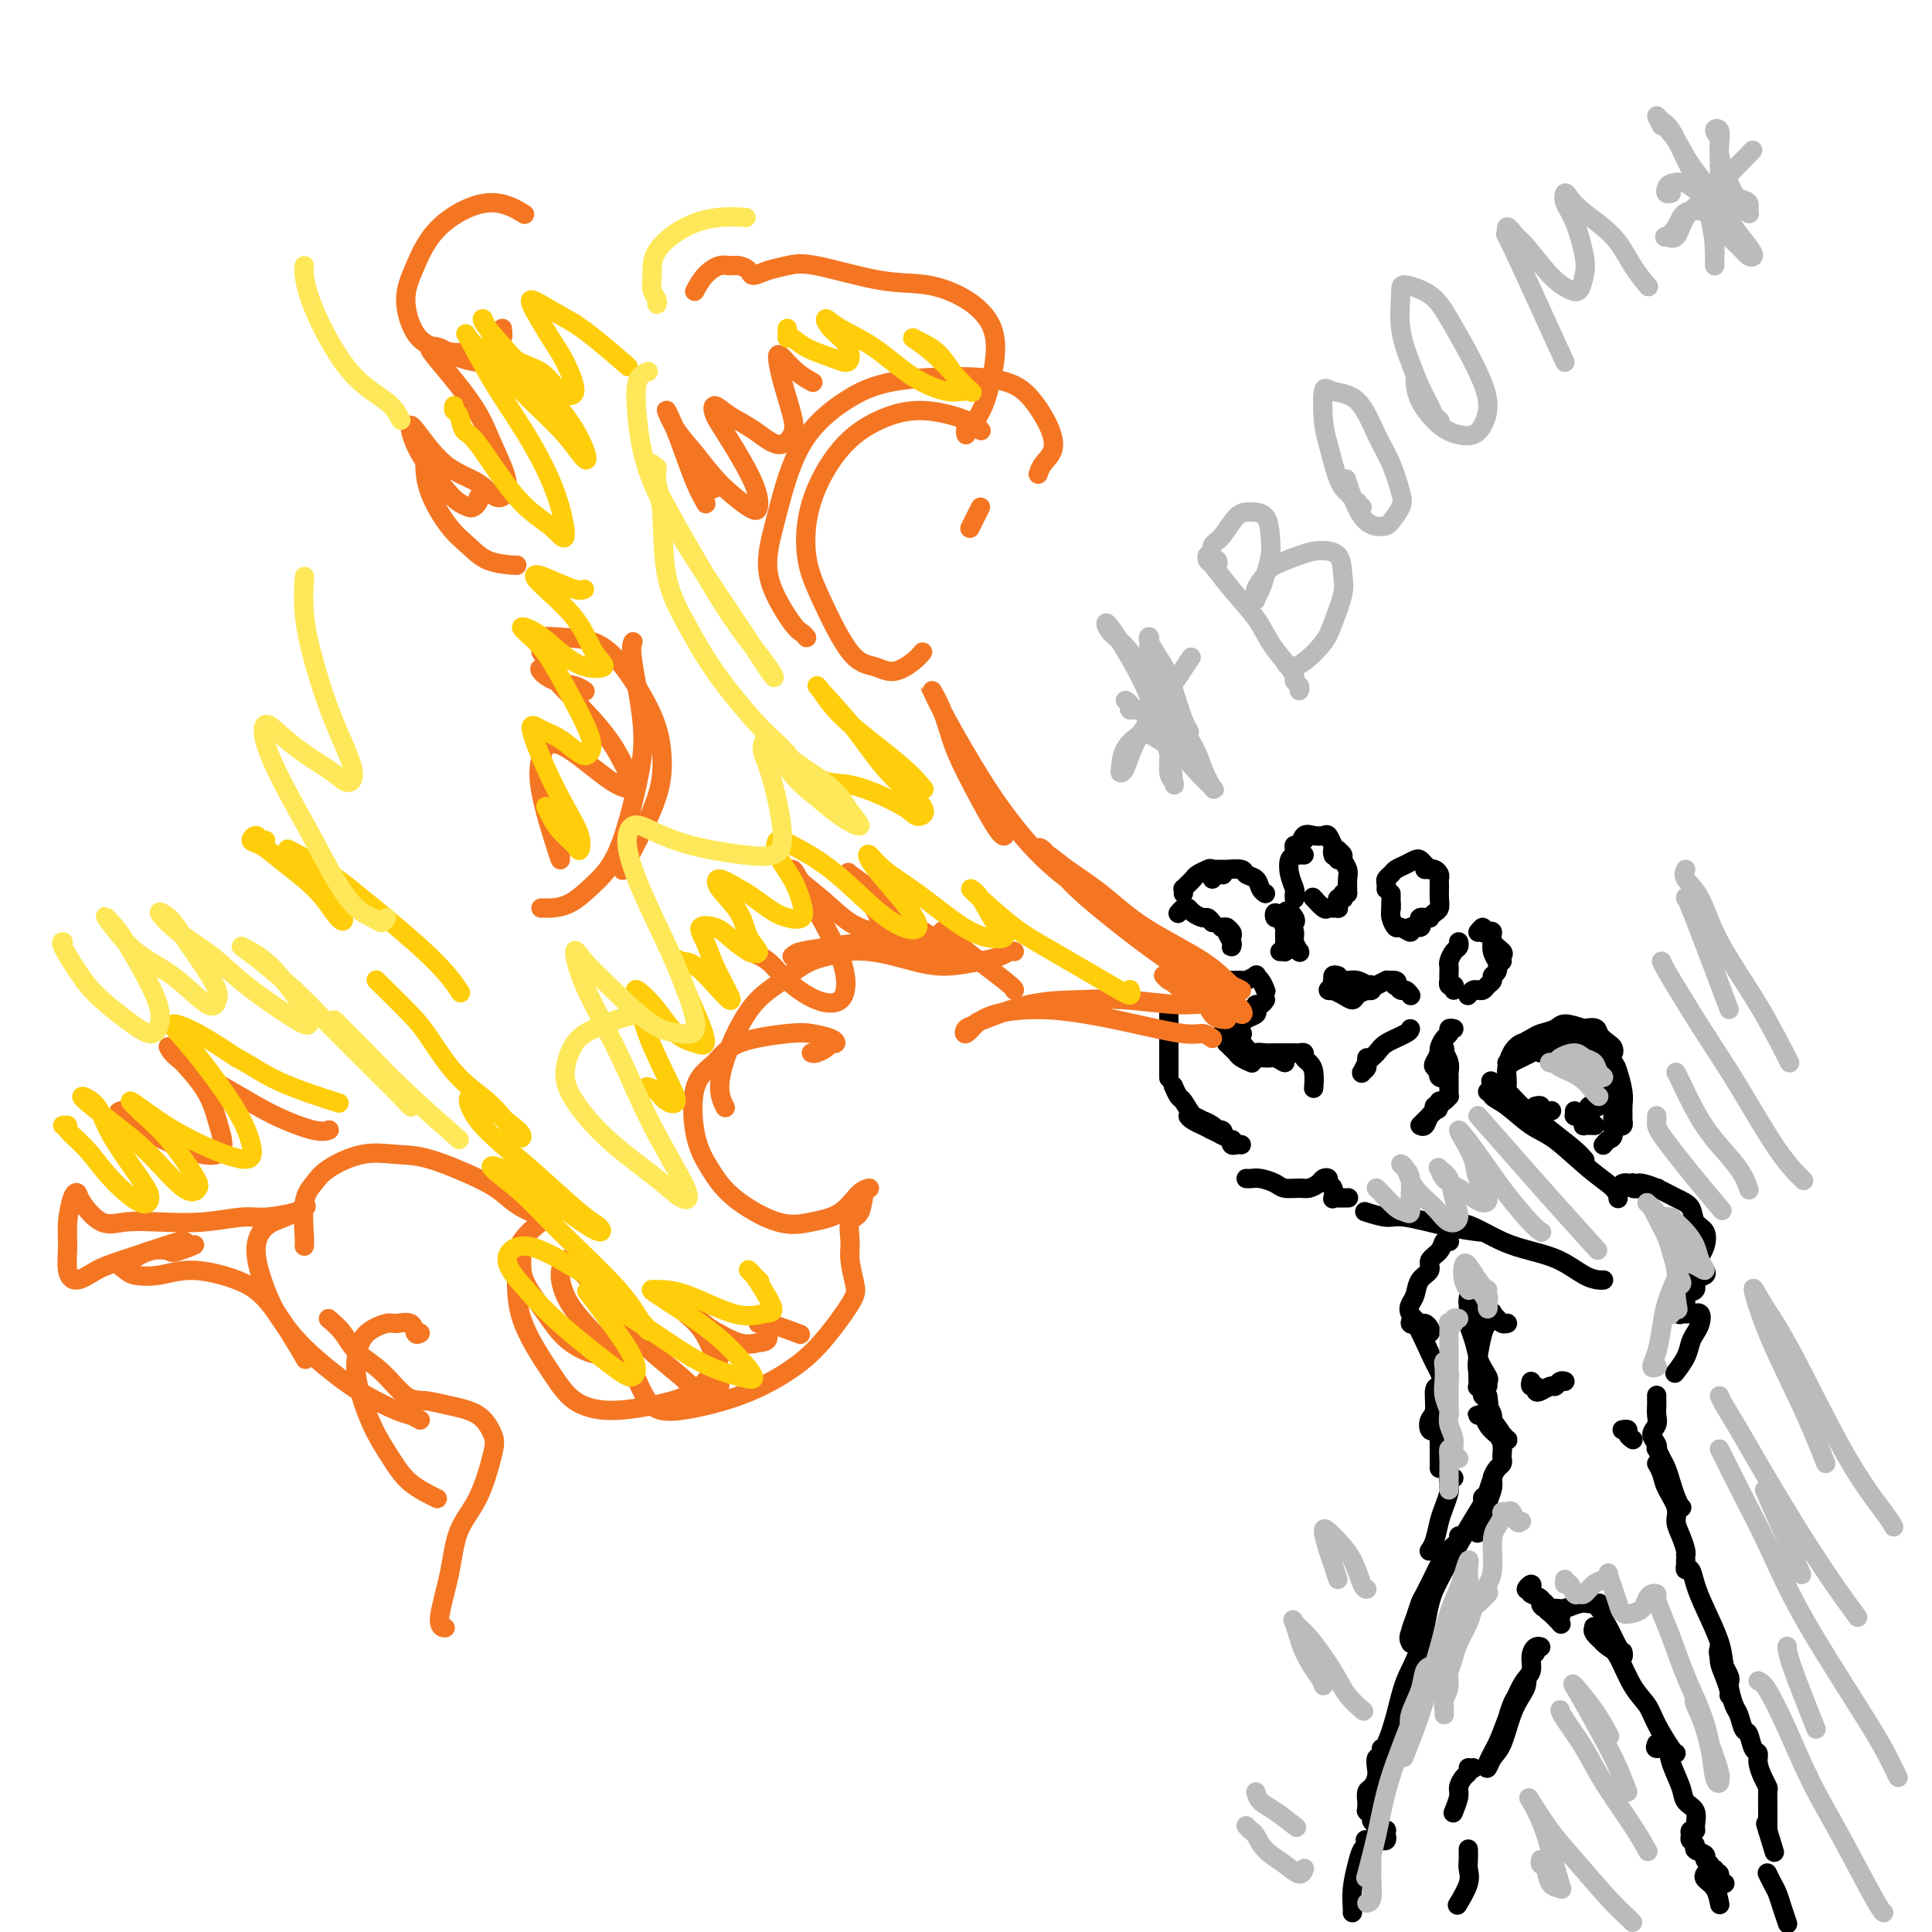 <svg viewBox='0 0 400 400' version='1.1' xmlns='http://www.w3.org/2000/svg' xmlns:xlink='http://www.w3.org/1999/xlink'><g fill='none' stroke='rgb(0,0,0)' stroke-width='4' stroke-linecap='round' stroke-linejoin='round'><path d='M257,237c-0.313,-0.032 -0.626,-0.064 -1,0c-0.374,0.064 -0.810,0.224 -1,0c-0.190,-0.224 -0.134,-0.834 0,-1c0.134,-0.166 0.345,0.110 0,0c-0.345,-0.110 -1.246,-0.608 -2,-1c-0.754,-0.392 -1.361,-0.679 -2,-1c-0.639,-0.321 -1.312,-0.675 -2,-1c-0.688,-0.325 -1.393,-0.620 -2,-1c-0.607,-0.380 -1.116,-0.845 -1,-1c0.116,-0.155 0.856,0.001 1,0c0.144,-0.001 -0.308,-0.159 0,0c0.308,0.159 1.376,0.636 2,1c0.624,0.364 0.805,0.616 1,1c0.195,0.384 0.404,0.899 1,1c0.596,0.101 1.579,-0.211 2,0c0.421,0.211 0.279,0.945 0,1c-0.279,0.055 -0.694,-0.571 -1,-1c-0.306,-0.429 -0.501,-0.663 -1,-1c-0.499,-0.337 -1.300,-0.777 -2,-1c-0.700,-0.223 -1.298,-0.228 -2,-1c-0.702,-0.772 -1.508,-2.310 -2,-3c-0.492,-0.690 -0.671,-0.532 -1,-1c-0.329,-0.468 -0.808,-1.562 -1,-2c-0.192,-0.438 -0.096,-0.219 0,0'/><path d='M242,222c0.000,0.387 0.000,0.774 0,1c0.000,0.226 0.000,0.290 0,0c0.000,-0.290 0.000,-0.933 0,-1c0.000,-0.067 -0.000,0.444 0,0c0.000,-0.444 0.000,-1.842 0,-3c0.000,-1.158 -0.000,-2.076 0,-3c0.000,-0.924 0.000,-1.853 0,-3c0.000,-1.147 0.000,-2.511 0,-3c0.000,-0.489 0.000,-0.103 0,0c0.000,0.103 -0.000,-0.077 0,0c0.000,0.077 0.000,0.412 0,1c0.000,0.588 0.000,1.427 0,2c0.000,0.573 0.000,0.878 0,1c0.000,0.122 0.000,0.061 0,0'/><path d='M246,205c-0.124,-0.022 -0.249,-0.044 0,0c0.249,0.044 0.871,0.155 1,0c0.129,-0.155 -0.236,-0.578 0,-1c0.236,-0.422 1.074,-0.845 2,-1c0.926,-0.155 1.941,-0.041 3,0c1.059,0.041 2.162,0.011 3,0c0.838,-0.011 1.411,-0.003 2,0c0.589,0.003 1.195,0.001 1,0c-0.195,-0.001 -1.190,-0.000 -2,0c-0.810,0.000 -1.433,0.000 -2,0c-0.567,-0.000 -1.077,-0.000 -2,0c-0.923,0.000 -2.257,-0.000 -3,0c-0.743,0.000 -0.893,0.000 -1,0c-0.107,-0.000 -0.169,-0.000 0,0c0.169,0.000 0.569,0.001 1,0c0.431,-0.001 0.894,-0.004 2,0c1.106,0.004 2.856,0.015 4,0c1.144,-0.015 1.682,-0.055 2,0c0.318,0.055 0.414,0.204 1,0c0.586,-0.204 1.660,-0.762 2,-1c0.340,-0.238 -0.053,-0.157 0,0c0.053,0.157 0.553,0.388 1,1c0.447,0.612 0.842,1.603 1,2c0.158,0.397 0.079,0.198 0,0'/><path d='M262,207c-0.313,0.447 -0.627,0.893 -1,1c-0.373,0.107 -0.806,-0.126 -1,0c-0.194,0.126 -0.148,0.611 0,1c0.148,0.389 0.400,0.682 0,1c-0.400,0.318 -1.452,0.659 -2,1c-0.548,0.341 -0.593,0.680 -1,1c-0.407,0.320 -1.178,0.622 -2,1c-0.822,0.378 -1.696,0.833 -2,1c-0.304,0.167 -0.039,0.045 0,0c0.039,-0.045 -0.147,-0.012 0,0c0.147,0.012 0.627,0.003 1,0c0.373,-0.003 0.639,-0.001 1,0c0.361,0.001 0.817,0.000 1,0c0.183,-0.000 0.091,-0.000 0,0'/><path d='M257,214c0.196,0.022 0.391,0.044 0,0c-0.391,-0.044 -1.370,-0.152 -2,0c-0.630,0.152 -0.912,0.566 -1,1c-0.088,0.434 0.017,0.890 0,1c-0.017,0.110 -0.155,-0.124 0,0c0.155,0.124 0.602,0.608 1,1c0.398,0.392 0.748,0.694 1,1c0.252,0.306 0.408,0.618 1,1c0.592,0.382 1.621,0.834 2,1c0.379,0.166 0.108,0.048 0,0c-0.108,-0.048 -0.054,-0.024 0,0'/><path d='M259,218c0.087,0.077 0.174,0.154 0,0c-0.174,-0.154 -0.609,-0.540 -1,-1c-0.391,-0.460 -0.740,-0.995 -1,-1c-0.260,-0.005 -0.432,0.519 0,1c0.432,0.481 1.469,0.918 2,1c0.531,0.082 0.557,-0.192 1,0c0.443,0.192 1.304,0.850 2,1c0.696,0.150 1.227,-0.209 2,0c0.773,0.209 1.787,0.985 2,1c0.213,0.015 -0.375,-0.732 -1,-1c-0.625,-0.268 -1.286,-0.058 -2,0c-0.714,0.058 -1.481,-0.037 -2,0c-0.519,0.037 -0.788,0.206 -1,0c-0.212,-0.206 -0.365,-0.787 0,-1c0.365,-0.213 1.249,-0.057 2,0c0.751,0.057 1.368,0.014 2,0c0.632,-0.014 1.279,-0.001 2,0c0.721,0.001 1.516,-0.011 2,0c0.484,0.011 0.655,0.046 1,0c0.345,-0.046 0.863,-0.173 1,0c0.137,0.173 -0.107,0.646 0,1c0.107,0.354 0.565,0.590 1,1c0.435,0.410 0.848,0.995 1,2c0.152,1.005 0.043,2.430 0,3c-0.043,0.570 -0.022,0.285 0,0'/><path d='M255,195c0.010,0.093 0.021,0.185 0,0c-0.021,-0.185 -0.072,-0.649 0,-1c0.072,-0.351 0.268,-0.589 0,-1c-0.268,-0.411 -1.000,-0.996 -1,-1c-0.000,-0.004 0.732,0.574 1,1c0.268,0.426 0.073,0.701 0,1c-0.073,0.299 -0.024,0.624 0,1c0.024,0.376 0.021,0.805 0,1c-0.021,0.195 -0.062,0.157 0,0c0.062,-0.157 0.227,-0.434 0,-1c-0.227,-0.566 -0.845,-1.419 -1,-2c-0.155,-0.581 0.154,-0.888 0,-1c-0.154,-0.112 -0.772,-0.030 -1,0c-0.228,0.030 -0.065,0.009 0,0c0.065,-0.009 0.033,-0.004 0,0'/><path d='M251,191c-0.364,-0.445 -0.727,-0.891 -1,-1c-0.273,-0.109 -0.455,0.118 -1,0c-0.545,-0.118 -1.453,-0.581 -2,-1c-0.547,-0.419 -0.734,-0.793 -1,-1c-0.266,-0.207 -0.610,-0.248 -1,0c-0.390,0.248 -0.826,0.785 -1,1c-0.174,0.215 -0.087,0.107 0,0'/><path d='M245,185c0.023,-0.446 0.047,-0.893 0,-1c-0.047,-0.107 -0.163,0.125 0,0c0.163,-0.125 0.606,-0.609 1,-1c0.394,-0.391 0.740,-0.690 1,-1c0.260,-0.310 0.434,-0.633 1,-1c0.566,-0.367 1.523,-0.779 2,-1c0.477,-0.221 0.475,-0.252 1,0c0.525,0.252 1.579,0.786 2,1c0.421,0.214 0.211,0.107 0,0'/><path d='M251,182c-0.016,-0.309 -0.032,-0.619 0,-1c0.032,-0.381 0.110,-0.835 0,-1c-0.110,-0.165 -0.410,-0.041 0,0c0.410,0.041 1.528,-0.001 2,0c0.472,0.001 0.297,0.045 1,0c0.703,-0.045 2.283,-0.180 3,0c0.717,0.180 0.571,0.675 1,1c0.429,0.325 1.435,0.479 2,1c0.565,0.521 0.691,1.410 1,2c0.309,0.590 0.803,0.883 1,1c0.197,0.117 0.099,0.059 0,0'/><path d='M268,186c0.008,0.101 0.015,0.202 0,0c-0.015,-0.202 -0.054,-0.708 0,-1c0.054,-0.292 0.199,-0.372 0,-1c-0.199,-0.628 -0.743,-1.804 -1,-3c-0.257,-1.196 -0.226,-2.412 0,-3c0.226,-0.588 0.648,-0.549 1,-1c0.352,-0.451 0.633,-1.391 1,-2c0.367,-0.609 0.819,-0.888 1,-1c0.181,-0.112 0.090,-0.056 0,0'/><path d='M270,177c-0.308,-0.021 -0.615,-0.042 -1,0c-0.385,0.042 -0.847,0.147 -1,0c-0.153,-0.147 0.003,-0.547 0,-1c-0.003,-0.453 -0.166,-0.958 0,-1c0.166,-0.042 0.660,0.380 1,0c0.340,-0.380 0.525,-1.560 1,-2c0.475,-0.440 1.241,-0.140 2,0c0.759,0.140 1.510,0.118 2,0c0.490,-0.118 0.720,-0.333 1,0c0.280,0.333 0.611,1.213 1,2c0.389,0.787 0.835,1.481 1,2c0.165,0.519 0.047,0.863 0,1c-0.047,0.137 -0.024,0.069 0,0'/><path d='M276,177c0.033,0.115 0.065,0.230 0,0c-0.065,-0.230 -0.229,-0.806 0,-1c0.229,-0.194 0.850,-0.008 1,0c0.150,0.008 -0.170,-0.164 0,0c0.170,0.164 0.830,0.663 1,1c0.170,0.337 -0.151,0.511 0,1c0.151,0.489 0.772,1.294 1,2c0.228,0.706 0.061,1.313 0,2c-0.061,0.687 -0.016,1.454 0,2c0.016,0.546 0.005,0.870 0,1c-0.005,0.130 -0.002,0.065 0,0'/><path d='M287,184c0.002,-0.024 0.004,-0.048 0,0c-0.004,0.048 -0.013,0.167 0,0c0.013,-0.167 0.048,-0.622 0,-1c-0.048,-0.378 -0.178,-0.679 0,-1c0.178,-0.321 0.664,-0.661 1,-1c0.336,-0.339 0.524,-0.676 1,-1c0.476,-0.324 1.242,-0.633 2,-1c0.758,-0.367 1.510,-0.792 2,-1c0.490,-0.208 0.719,-0.200 1,0c0.281,0.200 0.614,0.592 1,1c0.386,0.408 0.825,0.831 1,1c0.175,0.169 0.088,0.085 0,0'/><path d='M295,180c0.445,-0.006 0.890,-0.013 1,0c0.110,0.013 -0.114,0.045 0,0c0.114,-0.045 0.567,-0.168 1,0c0.433,0.168 0.848,0.625 1,1c0.152,0.375 0.041,0.668 0,1c-0.041,0.332 -0.014,0.705 0,1c0.014,0.295 0.014,0.514 0,1c-0.014,0.486 -0.041,1.241 0,2c0.041,0.759 0.151,1.524 0,2c-0.151,0.476 -0.562,0.663 -1,1c-0.438,0.337 -0.902,0.822 -1,1c-0.098,0.178 0.170,0.048 0,0c-0.170,-0.048 -0.776,-0.013 -1,0c-0.224,0.013 -0.064,0.004 0,0c0.064,-0.004 0.032,-0.002 0,0'/><path d='M306,193c0.444,-0.533 0.887,-1.065 1,-1c0.113,0.065 -0.106,0.728 0,1c0.106,0.272 0.536,0.153 1,0c0.464,-0.153 0.961,-0.338 1,0c0.039,0.338 -0.382,1.201 0,2c0.382,0.799 1.566,1.534 2,2c0.434,0.466 0.117,0.664 0,1c-0.117,0.336 -0.033,0.810 0,1c0.033,0.190 0.017,0.095 0,0'/><path d='M309,197c-0.000,0.083 -0.000,0.166 0,0c0.000,-0.166 0.000,-0.582 0,-1c-0.000,-0.418 -0.001,-0.839 0,-1c0.001,-0.161 0.004,-0.063 0,0c-0.004,0.063 -0.015,0.092 0,0c0.015,-0.092 0.058,-0.305 0,0c-0.058,0.305 -0.216,1.128 0,2c0.216,0.872 0.805,1.792 1,2c0.195,0.208 -0.003,-0.295 0,0c0.003,0.295 0.208,1.389 0,2c-0.208,0.611 -0.830,0.738 -1,1c-0.170,0.262 0.113,0.659 0,1c-0.113,0.341 -0.622,0.626 -1,1c-0.378,0.374 -0.627,0.836 -1,1c-0.373,0.164 -0.871,0.030 -1,0c-0.129,-0.030 0.110,0.043 0,0c-0.110,-0.043 -0.568,-0.204 -1,0c-0.432,0.204 -0.838,0.773 -1,1c-0.162,0.227 -0.081,0.114 0,0'/><path d='M301,205c0.113,-0.457 0.226,-0.914 0,-1c-0.226,-0.086 -0.793,0.198 -1,0c-0.207,-0.198 -0.056,-0.878 0,-1c0.056,-0.122 0.018,0.314 0,0c-0.018,-0.314 -0.015,-1.379 0,-2c0.015,-0.621 0.043,-0.797 0,-1c-0.043,-0.203 -0.155,-0.433 0,-1c0.155,-0.567 0.578,-1.472 1,-2c0.422,-0.528 0.844,-0.681 1,-1c0.156,-0.319 0.044,-0.806 0,-1c-0.044,-0.194 -0.022,-0.097 0,0'/><path d='M295,190c0.109,0.021 0.217,0.043 0,0c-0.217,-0.043 -0.760,-0.150 -1,0c-0.240,0.150 -0.176,0.558 0,1c0.176,0.442 0.465,0.919 0,1c-0.465,0.081 -1.683,-0.233 -2,0c-0.317,0.233 0.269,1.012 0,1c-0.269,-0.012 -1.393,-0.816 -2,-1c-0.607,-0.184 -0.699,0.252 -1,0c-0.301,-0.252 -0.813,-1.191 -1,-2c-0.187,-0.809 -0.050,-1.487 0,-2c0.050,-0.513 0.014,-0.861 0,-1c-0.014,-0.139 -0.007,-0.070 0,0'/><path d='M288,188c0.000,0.196 0.000,0.393 0,0c0.000,-0.393 0.000,-1.375 0,-2c0.000,-0.625 0.000,-0.893 0,-1c0.000,-0.107 0.000,-0.054 0,0'/><path d='M279,185c-0.414,-0.112 -0.829,-0.223 -1,0c-0.171,0.223 -0.099,0.782 0,1c0.099,0.218 0.224,0.097 0,0c-0.224,-0.097 -0.796,-0.170 -1,0c-0.204,0.170 -0.040,0.581 0,1c0.040,0.419 -0.045,0.844 0,1c0.045,0.156 0.221,0.044 0,0c-0.221,-0.044 -0.837,-0.019 -1,0c-0.163,0.019 0.128,0.033 0,0c-0.128,-0.033 -0.675,-0.114 -1,0c-0.325,0.114 -0.427,0.422 -1,0c-0.573,-0.422 -1.616,-1.575 -2,-2c-0.384,-0.425 -0.110,-0.121 0,0c0.110,0.121 0.055,0.061 0,0'/><path d='M301,213c-0.444,-0.098 -0.889,-0.196 -1,0c-0.111,0.196 0.110,0.686 0,1c-0.110,0.314 -0.552,0.451 -1,1c-0.448,0.549 -0.901,1.510 -1,2c-0.099,0.490 0.156,0.509 0,1c-0.156,0.491 -0.723,1.456 -1,2c-0.277,0.544 -0.266,0.668 0,1c0.266,0.332 0.785,0.871 1,1c0.215,0.129 0.124,-0.153 0,0c-0.124,0.153 -0.282,0.741 0,1c0.282,0.259 1.003,0.190 1,0c-0.003,-0.190 -0.729,-0.501 -1,-1c-0.271,-0.499 -0.086,-1.187 0,-2c0.086,-0.813 0.075,-1.750 0,-2c-0.075,-0.250 -0.212,0.187 0,0c0.212,-0.187 0.775,-0.999 1,-1c0.225,-0.001 0.113,0.811 0,1c-0.113,0.189 -0.226,-0.243 0,0c0.226,0.243 0.793,1.161 1,2c0.207,0.839 0.056,1.601 0,2c-0.056,0.399 -0.015,0.437 0,1c0.015,0.563 0.005,1.653 0,2c-0.005,0.347 -0.004,-0.047 0,0c0.004,0.047 0.012,0.535 0,1c-0.012,0.465 -0.045,0.908 0,1c0.045,0.092 0.166,-0.168 0,0c-0.166,0.168 -0.619,0.762 -1,1c-0.381,0.238 -0.691,0.119 -1,0'/><path d='M298,228c-0.494,2.577 -0.228,1.518 0,1c0.228,-0.518 0.418,-0.496 0,0c-0.418,0.496 -1.443,1.464 -2,2c-0.557,0.536 -0.644,0.638 -1,1c-0.356,0.362 -0.980,0.983 -1,1c-0.020,0.017 0.565,-0.571 1,-1c0.435,-0.429 0.720,-0.700 1,-1c0.280,-0.300 0.555,-0.629 1,-1c0.445,-0.371 1.059,-0.786 1,-1c-0.059,-0.214 -0.790,-0.229 -1,0c-0.210,0.229 0.101,0.702 0,1c-0.101,0.298 -0.615,0.420 -1,1c-0.385,0.580 -0.642,1.618 -1,2c-0.358,0.382 -0.817,0.109 -1,0c-0.183,-0.109 -0.092,-0.055 0,0'/><path d='M283,219c-0.031,0.484 -0.062,0.968 0,1c0.062,0.032 0.217,-0.387 0,0c-0.217,0.387 -0.806,1.580 -1,2c-0.194,0.420 0.007,0.068 0,0c-0.007,-0.068 -0.222,0.148 0,0c0.222,-0.148 0.883,-0.659 1,-1c0.117,-0.341 -0.308,-0.512 0,-1c0.308,-0.488 1.351,-1.294 2,-2c0.649,-0.706 0.906,-1.313 2,-2c1.094,-0.687 3.025,-1.454 4,-2c0.975,-0.546 0.993,-0.870 1,-1c0.007,-0.130 0.004,-0.065 0,0'/><path d='M266,197c-0.536,0.000 -1.072,0.001 -1,0c0.072,-0.001 0.751,-0.003 1,0c0.249,0.003 0.067,0.012 0,0c-0.067,-0.012 -0.018,-0.045 0,0c0.018,0.045 0.005,0.168 0,0c-0.005,-0.168 -0.000,-0.626 0,-1c0.000,-0.374 -0.003,-0.663 0,-1c0.003,-0.337 0.011,-0.722 0,-1c-0.011,-0.278 -0.042,-0.448 0,-1c0.042,-0.552 0.158,-1.484 0,-2c-0.158,-0.516 -0.589,-0.614 -1,-1c-0.411,-0.386 -0.801,-1.059 -1,-1c-0.199,0.059 -0.208,0.849 0,1c0.208,0.151 0.634,-0.338 1,0c0.366,0.338 0.672,1.502 1,2c0.328,0.498 0.677,0.331 1,1c0.323,0.669 0.618,2.173 1,3c0.382,0.827 0.849,0.976 1,1c0.151,0.024 -0.015,-0.077 0,0c0.015,0.077 0.211,0.333 0,0c-0.211,-0.333 -0.827,-1.255 -1,-2c-0.173,-0.745 0.098,-1.313 0,-2c-0.098,-0.687 -0.565,-1.493 -1,-2c-0.435,-0.507 -0.839,-0.716 -1,-1c-0.161,-0.284 -0.081,-0.642 0,-1'/><path d='M266,189c0.452,-1.071 1.583,0.250 2,1c0.417,0.750 0.119,0.929 0,1c-0.119,0.071 -0.060,0.036 0,0'/><path d='M277,202c-0.432,-0.119 -0.863,-0.238 -1,0c-0.137,0.238 0.022,0.834 0,1c-0.022,0.166 -0.224,-0.099 0,0c0.224,0.099 0.876,0.562 1,1c0.124,0.438 -0.279,0.850 0,1c0.279,0.150 1.239,0.036 2,0c0.761,-0.036 1.324,0.004 2,0c0.676,-0.004 1.465,-0.053 2,0c0.535,0.053 0.817,0.206 1,0c0.183,-0.206 0.268,-0.773 0,-1c-0.268,-0.227 -0.888,-0.114 -1,0c-0.112,0.114 0.283,0.230 0,0c-0.283,-0.230 -1.243,-0.804 -2,-1c-0.757,-0.196 -1.309,-0.014 -2,0c-0.691,0.014 -1.521,-0.141 -2,0c-0.479,0.141 -0.606,0.576 -1,1c-0.394,0.424 -1.055,0.836 -1,1c0.055,0.164 0.826,0.079 1,0c0.174,-0.079 -0.249,-0.154 0,0c0.249,0.154 1.168,0.536 2,1c0.832,0.464 1.576,1.010 2,1c0.424,-0.010 0.530,-0.577 1,-1c0.470,-0.423 1.306,-0.702 2,-1c0.694,-0.298 1.248,-0.616 2,-1c0.752,-0.384 1.702,-0.834 2,-1c0.298,-0.166 -0.058,-0.047 0,0c0.058,0.047 0.529,0.024 1,0'/><path d='M288,203c1.787,-0.220 1.253,0.729 1,1c-0.253,0.271 -0.225,-0.137 0,0c0.225,0.137 0.648,0.820 1,1c0.352,0.180 0.633,-0.144 1,0c0.367,0.144 0.819,0.755 1,1c0.181,0.245 0.090,0.122 0,0'/><path d='M258,244c0.277,0.022 0.553,0.044 1,0c0.447,-0.044 1.064,-0.155 2,0c0.936,0.155 2.191,0.575 3,1c0.809,0.425 1.172,0.857 2,1c0.828,0.143 2.121,-0.001 3,0c0.879,0.001 1.345,0.147 2,0c0.655,-0.147 1.500,-0.588 2,-1c0.500,-0.412 0.656,-0.797 1,-1c0.344,-0.203 0.876,-0.226 1,0c0.124,0.226 -0.161,0.702 0,1c0.161,0.298 0.769,0.420 1,1c0.231,0.580 0.087,1.620 0,2c-0.087,0.380 -0.116,0.102 0,0c0.116,-0.102 0.377,-0.027 1,0c0.623,0.027 1.606,0.008 2,0c0.394,-0.008 0.197,-0.004 0,0'/><path d='M283,251c-0.392,-0.127 -0.784,-0.255 0,0c0.784,0.255 2.743,0.891 4,1c1.257,0.109 1.811,-0.311 4,0c2.189,0.311 6.012,1.353 9,2c2.988,0.647 5.139,0.899 6,1c0.861,0.101 0.430,0.050 0,0'/><path d='M309,224c-0.288,-0.169 -0.576,-0.337 0,0c0.576,0.337 2.014,1.180 3,2c0.986,0.820 1.518,1.618 3,3c1.482,1.382 3.913,3.350 6,5c2.087,1.650 3.831,2.983 5,4c1.169,1.017 1.763,1.719 2,2c0.237,0.281 0.119,0.140 0,0'/><path d='M308,226c0.481,-0.082 0.961,-0.163 1,0c0.039,0.163 -0.364,0.571 0,1c0.364,0.429 1.495,0.881 3,2c1.505,1.119 3.384,2.906 5,4c1.616,1.094 2.969,1.495 5,3c2.031,1.505 4.740,4.115 7,6c2.260,1.885 4.070,3.046 5,4c0.930,0.954 0.980,1.701 1,2c0.020,0.299 0.010,0.149 0,0'/><path d='M300,252c-0.097,0.028 -0.194,0.056 0,0c0.194,-0.056 0.679,-0.194 1,0c0.321,0.194 0.479,0.722 1,1c0.521,0.278 1.406,0.305 3,1c1.594,0.695 3.898,2.057 6,3c2.102,0.943 4.003,1.468 6,2c1.997,0.532 4.090,1.071 6,2c1.910,0.929 3.636,2.249 5,3c1.364,0.751 2.367,0.933 3,1c0.633,0.067 0.895,0.019 1,0c0.105,-0.019 0.052,-0.010 0,0'/><path d='M336,245c-0.093,0.030 -0.185,0.061 0,0c0.185,-0.061 0.648,-0.212 1,0c0.352,0.212 0.593,0.789 1,1c0.407,0.211 0.981,0.057 2,0c1.019,-0.057 2.482,-0.015 3,0c0.518,0.015 0.089,0.005 0,0c-0.089,-0.005 0.162,-0.005 0,0c-0.162,0.005 -0.738,0.015 -1,0c-0.262,-0.015 -0.210,-0.057 -1,0c-0.790,0.057 -2.420,0.211 -3,0c-0.580,-0.211 -0.109,-0.786 0,-1c0.109,-0.214 -0.144,-0.065 0,0c0.144,0.065 0.687,0.047 1,0c0.313,-0.047 0.397,-0.122 1,0c0.603,0.122 1.724,0.440 3,1c1.276,0.560 2.707,1.361 4,2c1.293,0.639 2.448,1.117 3,2c0.552,0.883 0.502,2.170 1,3c0.498,0.830 1.546,1.202 2,2c0.454,0.798 0.315,2.023 0,3c-0.315,0.977 -0.804,1.708 -1,2c-0.196,0.292 -0.098,0.146 0,0'/><path d='M353,263c-0.065,-0.098 -0.130,-0.196 0,0c0.130,0.196 0.456,0.685 0,1c-0.456,0.315 -1.695,0.456 -2,1c-0.305,0.544 0.323,1.491 0,2c-0.323,0.509 -1.599,0.581 -2,1c-0.401,0.419 0.073,1.184 0,2c-0.073,0.816 -0.691,1.683 -1,2c-0.309,0.317 -0.308,0.085 0,0c0.308,-0.085 0.923,-0.024 1,0c0.077,0.024 -0.385,0.012 0,0c0.385,-0.012 1.617,-0.025 2,0c0.383,0.025 -0.083,0.089 0,0c0.083,-0.089 0.714,-0.331 1,0c0.286,0.331 0.227,1.234 0,2c-0.227,0.766 -0.622,1.393 -1,2c-0.378,0.607 -0.741,1.194 -1,2c-0.259,0.806 -0.416,1.832 -1,3c-0.584,1.168 -1.595,2.476 -2,3c-0.405,0.524 -0.202,0.262 0,0'/><path d='M312,274c0.092,-0.023 0.183,-0.046 0,0c-0.183,0.046 -0.641,0.163 -1,0c-0.359,-0.163 -0.621,-0.604 -1,-1c-0.379,-0.396 -0.876,-0.745 -1,-1c-0.124,-0.255 0.124,-0.416 0,0c-0.124,0.416 -0.619,1.410 -1,2c-0.381,0.590 -0.648,0.776 -1,2c-0.352,1.224 -0.788,3.487 -1,5c-0.212,1.513 -0.198,2.275 0,3c0.198,0.725 0.581,1.412 1,2c0.419,0.588 0.873,1.078 1,1c0.127,-0.078 -0.074,-0.723 0,-1c0.074,-0.277 0.422,-0.186 0,-1c-0.422,-0.814 -1.616,-2.533 -2,-4c-0.384,-1.467 0.041,-2.683 0,-4c-0.041,-1.317 -0.547,-2.735 -1,-4c-0.453,-1.265 -0.854,-2.376 -1,-3c-0.146,-0.624 -0.036,-0.762 0,-1c0.036,-0.238 -0.001,-0.576 0,0c0.001,0.576 0.039,2.066 0,3c-0.039,0.934 -0.154,1.314 0,2c0.154,0.686 0.577,1.680 1,3c0.423,1.320 0.844,2.967 1,4c0.156,1.033 0.045,1.453 0,2c-0.045,0.547 -0.026,1.221 0,2c0.026,0.779 0.059,1.662 0,2c-0.059,0.338 -0.209,0.129 0,0c0.209,-0.129 0.778,-0.179 1,0c0.222,0.179 0.098,0.587 0,1c-0.098,0.413 -0.171,0.832 0,1c0.171,0.168 0.585,0.084 1,0'/><path d='M308,289c0.549,3.275 -0.078,1.964 0,2c0.078,0.036 0.862,1.421 1,2c0.138,0.579 -0.368,0.352 0,1c0.368,0.648 1.612,2.169 2,3c0.388,0.831 -0.080,0.970 0,1c0.080,0.030 0.708,-0.050 1,0c0.292,0.050 0.247,0.230 0,0c-0.247,-0.230 -0.697,-0.871 -1,-1c-0.303,-0.129 -0.460,0.253 -1,0c-0.540,-0.253 -1.462,-1.140 -2,-2c-0.538,-0.860 -0.692,-1.693 -1,-2c-0.308,-0.307 -0.770,-0.086 -1,0c-0.230,0.086 -0.230,0.039 0,0c0.230,-0.039 0.689,-0.070 1,0c0.311,0.070 0.476,0.242 1,1c0.524,0.758 1.409,2.101 2,3c0.591,0.899 0.888,1.353 1,2c0.112,0.647 0.040,1.486 0,2c-0.040,0.514 -0.049,0.703 0,1c0.049,0.297 0.154,0.701 0,1c-0.154,0.299 -0.567,0.493 -1,1c-0.433,0.507 -0.887,1.325 -1,2c-0.113,0.675 0.113,1.205 0,2c-0.113,0.795 -0.566,1.855 -1,3c-0.434,1.145 -0.849,2.375 -1,3c-0.151,0.625 -0.037,0.646 0,1c0.037,0.354 -0.004,1.042 0,1c0.004,-0.042 0.053,-0.816 0,-1c-0.053,-0.184 -0.206,0.220 0,0c0.206,-0.220 0.773,-1.063 1,-2c0.227,-0.937 0.113,-1.969 0,-3'/><path d='M308,310c0.385,-0.960 0.846,-1.360 1,-2c0.154,-0.640 -0.001,-1.519 0,-2c0.001,-0.481 0.158,-0.563 0,0c-0.158,0.563 -0.630,1.769 -1,3c-0.370,1.231 -0.638,2.485 -1,4c-0.362,1.515 -0.818,3.290 -1,4c-0.182,0.710 -0.091,0.355 0,0'/><path d='M343,289c0.001,-0.096 0.001,-0.191 0,0c-0.001,0.191 -0.005,0.670 0,1c0.005,0.330 0.019,0.512 0,1c-0.019,0.488 -0.072,1.284 0,2c0.072,0.716 0.267,1.353 0,2c-0.267,0.647 -0.997,1.304 -1,2c-0.003,0.696 0.720,1.431 1,2c0.280,0.569 0.116,0.970 0,1c-0.116,0.030 -0.186,-0.312 0,0c0.186,0.312 0.628,1.278 1,2c0.372,0.722 0.675,1.198 1,2c0.325,0.802 0.671,1.928 1,3c0.329,1.072 0.640,2.090 1,3c0.360,0.910 0.769,1.713 1,2c0.231,0.287 0.284,0.058 0,0c-0.284,-0.058 -0.904,0.057 -1,0c-0.096,-0.057 0.331,-0.284 0,-1c-0.331,-0.716 -1.420,-1.920 -2,-3c-0.580,-1.080 -0.652,-2.034 -1,-3c-0.348,-0.966 -0.971,-1.943 -1,-2c-0.029,-0.057 0.536,0.806 1,1c0.464,0.194 0.828,-0.283 1,0c0.172,0.283 0.154,1.324 0,2c-0.154,0.676 -0.444,0.986 0,2c0.444,1.014 1.622,2.731 2,4c0.378,1.269 -0.042,2.092 0,3c0.042,0.908 0.547,1.903 1,3c0.453,1.097 0.853,2.295 1,3c0.147,0.705 0.042,0.916 0,1c-0.042,0.084 -0.021,0.042 0,0'/><path d='M308,311c0.000,0.000 0.100,0.100 0.1,0.1'/><path d='M308,310c-0.438,-0.076 -0.876,-0.153 -1,0c-0.124,0.153 0.067,0.535 0,1c-0.067,0.465 -0.394,1.013 -1,2c-0.606,0.987 -1.493,2.411 -3,5c-1.507,2.589 -3.633,6.341 -5,9c-1.367,2.659 -1.975,4.224 -3,6c-1.025,1.776 -2.468,3.763 -3,5c-0.532,1.237 -0.153,1.722 0,2c0.153,0.278 0.081,0.347 0,0c-0.081,-0.347 -0.173,-1.112 0,-2c0.173,-0.888 0.609,-1.899 1,-3c0.391,-1.101 0.737,-2.290 1,-3c0.263,-0.710 0.442,-0.939 1,-2c0.558,-1.061 1.494,-2.954 2,-4c0.506,-1.046 0.582,-1.246 1,-2c0.418,-0.754 1.178,-2.061 2,-3c0.822,-0.939 1.707,-1.511 2,-2c0.293,-0.489 -0.005,-0.894 0,-1c0.005,-0.106 0.312,0.087 0,1c-0.312,0.913 -1.242,2.545 -2,4c-0.758,1.455 -1.344,2.732 -2,4c-0.656,1.268 -1.384,2.526 -2,5c-0.616,2.474 -1.121,6.166 -2,9c-0.879,2.834 -2.130,4.812 -3,7c-0.870,2.188 -1.357,4.586 -2,7c-0.643,2.414 -1.442,4.842 -2,6c-0.558,1.158 -0.874,1.045 -1,1c-0.126,-0.045 -0.063,-0.023 0,0'/><path d='M317,329c-0.532,0.137 -1.064,0.273 -1,0c0.064,-0.273 0.724,-0.956 1,-1c0.276,-0.044 0.167,0.550 0,1c-0.167,0.450 -0.391,0.755 0,1c0.391,0.245 1.397,0.431 2,1c0.603,0.569 0.802,1.523 1,2c0.198,0.477 0.395,0.477 1,1c0.605,0.523 1.619,1.568 2,2c0.381,0.432 0.128,0.252 0,0c-0.128,-0.252 -0.130,-0.576 0,-1c0.130,-0.424 0.391,-0.947 0,-1c-0.391,-0.053 -1.433,0.364 -2,0c-0.567,-0.364 -0.658,-1.508 -1,-2c-0.342,-0.492 -0.933,-0.332 -1,0c-0.067,0.332 0.392,0.835 1,1c0.608,0.165 1.367,-0.008 2,0c0.633,0.008 1.140,0.199 2,0c0.860,-0.199 2.073,-0.786 3,-1c0.927,-0.214 1.568,-0.054 2,0c0.432,0.054 0.656,0.004 1,0c0.344,-0.004 0.809,0.040 1,0c0.191,-0.040 0.107,-0.162 0,0c-0.107,0.162 -0.236,0.610 0,1c0.236,0.390 0.837,0.723 1,1c0.163,0.277 -0.111,0.497 0,1c0.111,0.503 0.607,1.289 1,2c0.393,0.711 0.684,1.346 1,2c0.316,0.654 0.658,1.327 1,2'/><path d='M335,341c0.986,1.546 0.952,0.910 1,1c0.048,0.090 0.177,0.907 0,1c-0.177,0.093 -0.660,-0.539 -1,-1c-0.340,-0.461 -0.537,-0.752 -1,-1c-0.463,-0.248 -1.194,-0.453 -2,-1c-0.806,-0.547 -1.688,-1.436 -2,-2c-0.312,-0.564 -0.054,-0.804 0,-1c0.054,-0.196 -0.096,-0.349 0,0c0.096,0.349 0.438,1.198 1,2c0.562,0.802 1.342,1.556 2,2c0.658,0.444 1.192,0.578 2,2c0.808,1.422 1.891,4.132 3,6c1.109,1.868 2.245,2.893 3,4c0.755,1.107 1.130,2.297 2,4c0.870,1.703 2.234,3.920 3,5c0.766,1.080 0.933,1.023 1,1c0.067,-0.023 0.033,-0.011 0,0'/><path d='M349,323c0.025,0.292 0.050,0.585 0,1c-0.050,0.415 -0.175,0.953 0,1c0.175,0.047 0.648,-0.396 1,0c0.352,0.396 0.581,1.632 1,3c0.419,1.368 1.026,2.868 2,5c0.974,2.132 2.313,4.897 3,7c0.687,2.103 0.721,3.543 1,5c0.279,1.457 0.804,2.931 1,4c0.196,1.069 0.063,1.732 0,2c-0.063,0.268 -0.055,0.143 0,0c0.055,-0.143 0.158,-0.302 0,-1c-0.158,-0.698 -0.578,-1.936 -1,-3c-0.422,-1.064 -0.847,-1.956 -1,-3c-0.153,-1.044 -0.033,-2.241 0,-3c0.033,-0.759 -0.020,-1.079 0,-1c0.020,0.079 0.113,0.557 0,1c-0.113,0.443 -0.434,0.852 0,2c0.434,1.148 1.622,3.037 2,4c0.378,0.963 -0.053,1.001 0,2c0.053,0.999 0.591,2.958 1,4c0.409,1.042 0.688,1.168 1,2c0.312,0.832 0.657,2.372 1,3c0.343,0.628 0.683,0.346 1,1c0.317,0.654 0.611,2.245 1,3c0.389,0.755 0.875,0.673 1,1c0.125,0.327 -0.110,1.064 0,2c0.110,0.936 0.565,2.070 1,3c0.435,0.930 0.848,1.655 1,2c0.152,0.345 0.041,0.309 0,1c-0.041,0.691 -0.011,2.109 0,3c0.011,0.891 0.003,1.255 0,2c-0.003,0.745 -0.002,1.873 0,3'/><path d='M366,379c2.644,8.711 0.756,2.489 0,0c-0.756,-2.489 -0.378,-1.244 0,0'/><path d='M317,343c0.459,-0.307 0.917,-0.613 1,-1c0.083,-0.387 -0.211,-0.854 0,-1c0.211,-0.146 0.927,0.029 1,0c0.073,-0.029 -0.498,-0.262 -1,0c-0.502,0.262 -0.935,1.020 -1,2c-0.065,0.980 0.238,2.181 0,3c-0.238,0.819 -1.017,1.254 -2,3c-0.983,1.746 -2.170,4.802 -3,7c-0.830,2.198 -1.302,3.539 -2,5c-0.698,1.461 -1.621,3.042 -2,4c-0.379,0.958 -0.214,1.295 0,1c0.214,-0.295 0.478,-1.220 1,-2c0.522,-0.780 1.303,-1.416 2,-3c0.697,-1.584 1.309,-4.117 2,-6c0.691,-1.883 1.462,-3.117 2,-4c0.538,-0.883 0.844,-1.416 1,-2c0.156,-0.584 0.160,-1.220 0,-1c-0.160,0.220 -0.486,1.296 -1,2c-0.514,0.704 -1.215,1.036 -2,3c-0.785,1.964 -1.653,5.561 -2,7c-0.347,1.439 -0.174,0.719 0,0'/><path d='M300,257c0.007,0.003 0.014,0.007 0,0c-0.014,-0.007 -0.050,-0.024 0,0c0.050,0.024 0.187,0.090 0,0c-0.187,-0.090 -0.698,-0.334 -1,0c-0.302,0.334 -0.395,1.248 -1,2c-0.605,0.752 -1.720,1.342 -2,2c-0.280,0.658 0.277,1.383 0,2c-0.277,0.617 -1.388,1.126 -2,2c-0.612,0.874 -0.725,2.114 -1,3c-0.275,0.886 -0.711,1.417 -1,2c-0.289,0.583 -0.430,1.217 0,2c0.430,0.783 1.432,1.713 2,2c0.568,0.287 0.703,-0.069 1,0c0.297,0.069 0.755,0.565 1,1c0.245,0.435 0.277,0.810 0,1c-0.277,0.190 -0.861,0.194 -1,0c-0.139,-0.194 0.169,-0.587 0,-1c-0.169,-0.413 -0.815,-0.848 -1,-1c-0.185,-0.152 0.089,-0.021 0,0c-0.089,0.021 -0.543,-0.066 -1,0c-0.457,0.066 -0.916,0.286 -1,0c-0.084,-0.286 0.208,-1.077 1,0c0.792,1.077 2.083,4.022 3,6c0.917,1.978 1.458,2.989 2,4'/><path d='M298,284c0.993,2.534 0.475,2.868 0,3c-0.475,0.132 -0.908,0.061 -1,1c-0.092,0.939 0.158,2.889 0,4c-0.158,1.111 -0.723,1.382 -1,2c-0.277,0.618 -0.267,1.584 0,2c0.267,0.416 0.789,0.281 1,0c0.211,-0.281 0.109,-0.707 0,-1c-0.109,-0.293 -0.225,-0.453 0,-1c0.225,-0.547 0.792,-1.482 1,-2c0.208,-0.518 0.056,-0.618 0,-1c-0.056,-0.382 -0.015,-1.046 0,-1c0.015,0.046 0.004,0.802 0,1c-0.004,0.198 -0.001,-0.161 0,0c0.001,0.161 0.000,0.842 0,2c-0.000,1.158 -0.000,2.794 0,4c0.000,1.206 0.000,1.983 0,3c-0.000,1.017 -0.000,2.274 0,3c0.000,0.726 0.000,0.922 0,1c-0.000,0.078 -0.000,0.039 0,0'/><path d='M313,228c-0.030,0.126 -0.061,0.252 0,0c0.061,-0.252 0.212,-0.882 0,-1c-0.212,-0.118 -0.787,0.274 -1,0c-0.213,-0.274 -0.066,-1.216 0,-2c0.066,-0.784 0.049,-1.412 0,-2c-0.049,-0.588 -0.130,-1.136 0,-2c0.130,-0.864 0.469,-2.045 1,-3c0.531,-0.955 1.252,-1.685 2,-2c0.748,-0.315 1.523,-0.215 2,0c0.477,0.215 0.656,0.545 1,1c0.344,0.455 0.854,1.035 1,1c0.146,-0.035 -0.071,-0.686 0,-1c0.071,-0.314 0.432,-0.291 0,0c-0.432,0.291 -1.655,0.848 -2,1c-0.345,0.152 0.190,-0.103 0,0c-0.190,0.103 -1.105,0.565 -2,1c-0.895,0.435 -1.771,0.845 -2,1c-0.229,0.155 0.187,0.057 0,0c-0.187,-0.057 -0.977,-0.074 -1,0c-0.023,0.074 0.722,0.237 1,0c0.278,-0.237 0.090,-0.876 0,-1c-0.090,-0.124 -0.081,0.265 0,0c0.081,-0.265 0.233,-1.186 1,-2c0.767,-0.814 2.150,-1.522 3,-2c0.850,-0.478 1.166,-0.726 2,-1c0.834,-0.274 2.186,-0.574 3,-1c0.814,-0.426 1.090,-0.979 2,-1c0.910,-0.021 2.455,0.489 4,1'/><path d='M328,213c2.894,-0.656 2.629,0.202 3,1c0.371,0.798 1.378,1.534 2,2c0.622,0.466 0.859,0.661 1,1c0.141,0.339 0.185,0.823 0,1c-0.185,0.177 -0.598,0.047 -1,0c-0.402,-0.047 -0.793,-0.012 -1,0c-0.207,0.012 -0.230,0.000 -1,0c-0.770,-0.000 -2.286,0.010 -3,0c-0.714,-0.010 -0.626,-0.041 -1,0c-0.374,0.041 -1.211,0.154 -2,0c-0.789,-0.154 -1.530,-0.576 -2,-1c-0.470,-0.424 -0.669,-0.849 -1,-1c-0.331,-0.151 -0.792,-0.027 -1,0c-0.208,0.027 -0.161,-0.043 0,0c0.161,0.043 0.437,0.199 1,0c0.563,-0.199 1.411,-0.755 2,-1c0.589,-0.245 0.917,-0.181 2,0c1.083,0.181 2.921,0.478 4,1c1.079,0.522 1.399,1.270 2,2c0.601,0.730 1.481,1.442 2,2c0.519,0.558 0.675,0.961 1,2c0.325,1.039 0.820,2.713 1,4c0.180,1.287 0.045,2.188 0,3c-0.045,0.812 -0.002,1.535 0,2c0.002,0.465 -0.038,0.672 0,1c0.038,0.328 0.155,0.779 0,1c-0.155,0.221 -0.580,0.213 -1,0c-0.420,-0.213 -0.834,-0.632 -1,-1c-0.166,-0.368 -0.083,-0.684 0,-1'/><path d='M334,231c-0.000,1.343 -0.001,-0.799 0,-2c0.001,-1.201 0.004,-1.462 0,-2c-0.004,-0.538 -0.015,-1.355 0,-2c0.015,-0.645 0.058,-1.119 0,-1c-0.058,0.119 -0.216,0.832 0,1c0.216,0.168 0.805,-0.207 1,0c0.195,0.207 -0.003,0.997 0,2c0.003,1.003 0.207,2.220 0,3c-0.207,0.780 -0.826,1.123 -1,2c-0.174,0.877 0.097,2.288 0,3c-0.097,0.712 -0.562,0.727 -1,1c-0.438,0.273 -0.849,0.805 -1,1c-0.151,0.195 -0.041,0.052 0,0c0.041,-0.052 0.012,-0.015 0,0c-0.012,0.015 -0.006,0.007 0,0'/><path d='M326,230c-0.006,0.424 -0.013,0.848 0,1c0.013,0.152 0.045,0.033 0,0c-0.045,-0.033 -0.167,0.021 0,0c0.167,-0.021 0.623,-0.115 1,0c0.377,0.115 0.677,0.441 1,0c0.323,-0.441 0.671,-1.648 1,-2c0.329,-0.352 0.639,0.153 1,0c0.361,-0.153 0.774,-0.962 1,-1c0.226,-0.038 0.267,0.697 0,1c-0.267,0.303 -0.842,0.176 -1,0c-0.158,-0.176 0.099,-0.401 0,0c-0.099,0.401 -0.555,1.428 -1,2c-0.445,0.572 -0.879,0.689 -1,1c-0.121,0.311 0.071,0.815 0,1c-0.071,0.185 -0.404,0.050 0,0c0.404,-0.050 1.544,-0.014 2,0c0.456,0.014 0.228,0.007 0,0'/><path d='M318,229c-0.129,0.030 -0.258,0.061 0,0c0.258,-0.061 0.904,-0.212 1,0c0.096,0.212 -0.359,0.788 0,1c0.359,0.212 1.531,0.061 2,0c0.469,-0.061 0.234,-0.030 0,0'/><path d='M317,286c-0.117,0.451 -0.235,0.901 0,1c0.235,0.099 0.822,-0.155 1,0c0.178,0.155 -0.055,0.717 0,1c0.055,0.283 0.397,0.286 1,0c0.603,-0.286 1.468,-0.861 2,-1c0.532,-0.139 0.730,0.159 1,0c0.270,-0.159 0.611,-0.773 1,-1c0.389,-0.227 0.825,-0.065 1,0c0.175,0.065 0.087,0.032 0,0'/><path d='M336,296c-0.121,0.022 -0.243,0.044 0,0c0.243,-0.044 0.850,-0.156 1,0c0.150,0.156 -0.156,0.578 0,1c0.156,0.422 0.773,0.844 1,1c0.227,0.156 0.065,0.044 0,0c-0.065,-0.044 -0.032,-0.022 0,0'/><path d='M301,306c-0.424,-0.086 -0.849,-0.171 -1,0c-0.151,0.171 -0.029,0.600 0,1c0.029,0.400 -0.033,0.772 0,1c0.033,0.228 0.163,0.314 0,1c-0.163,0.686 -0.618,1.974 -1,3c-0.382,1.026 -0.690,1.790 -1,3c-0.310,1.210 -0.622,2.864 -1,4c-0.378,1.136 -0.822,1.753 -1,2c-0.178,0.247 -0.089,0.123 0,0'/><path d='M305,366c0.000,0.000 0.100,0.100 0.1,0.1'/><path d='M304,366c0.081,0.360 0.162,0.721 0,1c-0.162,0.279 -0.565,0.478 -1,1c-0.435,0.522 -0.900,1.367 -1,2c-0.100,0.633 0.165,1.055 0,2c-0.165,0.945 -0.762,2.413 -1,3c-0.238,0.587 -0.119,0.294 0,0'/><path d='M286,363c0.112,0.471 0.223,0.942 0,1c-0.223,0.058 -0.782,-0.298 -1,0c-0.218,0.298 -0.097,1.249 0,2c0.097,0.751 0.170,1.300 0,2c-0.170,0.700 -0.581,1.550 -1,2c-0.419,0.450 -0.844,0.499 -1,1c-0.156,0.501 -0.043,1.454 0,2c0.043,0.546 0.016,0.685 0,1c-0.016,0.315 -0.019,0.805 0,1c0.019,0.195 0.061,0.093 0,0c-0.061,-0.093 -0.226,-0.179 0,0c0.226,0.179 0.845,0.622 1,1c0.155,0.378 -0.152,0.690 0,1c0.152,0.310 0.762,0.619 1,1c0.238,0.381 0.102,0.833 0,1c-0.102,0.167 -0.171,0.049 0,0c0.171,-0.049 0.581,-0.028 1,0c0.419,0.028 0.845,0.064 1,0c0.155,-0.064 0.037,-0.227 0,0c-0.037,0.227 0.005,0.846 0,1c-0.005,0.154 -0.058,-0.155 0,0c0.058,0.155 0.227,0.774 0,1c-0.227,0.226 -0.848,0.061 -1,0c-0.152,-0.061 0.167,-0.016 0,0c-0.167,0.016 -0.818,0.004 -1,0c-0.182,-0.004 0.105,-0.001 0,0c-0.105,0.001 -0.601,0.000 -1,0c-0.399,-0.000 -0.699,-0.000 -1,0'/><path d='M283,381c-0.632,-0.053 -0.212,-0.185 0,0c0.212,0.185 0.214,0.687 0,1c-0.214,0.313 -0.646,0.438 -1,1c-0.354,0.562 -0.631,1.562 -1,3c-0.369,1.438 -0.831,3.313 -1,5c-0.169,1.687 -0.046,3.185 0,4c0.046,0.815 0.013,0.947 0,1c-0.013,0.053 -0.007,0.026 0,0'/><path d='M304,383c0.001,0.049 0.002,0.097 0,0c-0.002,-0.097 -0.008,-0.341 0,0c0.008,0.341 0.030,1.265 0,2c-0.030,0.735 -0.111,1.279 0,2c0.111,0.721 0.415,1.617 0,3c-0.415,1.383 -1.547,3.252 -2,4c-0.453,0.748 -0.226,0.374 0,0'/><path d='M343,361c-0.211,0.479 -0.423,0.958 0,1c0.423,0.042 1.480,-0.352 2,0c0.520,0.352 0.503,1.449 1,3c0.497,1.551 1.507,3.554 2,5c0.493,1.446 0.468,2.334 1,3c0.532,0.666 1.621,1.110 2,2c0.379,0.890 0.048,2.227 0,3c-0.048,0.773 0.188,0.980 0,1c-0.188,0.020 -0.798,-0.149 -1,0c-0.202,0.149 0.006,0.617 0,1c-0.006,0.383 -0.227,0.680 0,1c0.227,0.320 0.901,0.662 1,1c0.099,0.338 -0.376,0.673 0,1c0.376,0.327 1.603,0.648 2,1c0.397,0.352 -0.037,0.737 0,1c0.037,0.263 0.546,0.406 1,1c0.454,0.594 0.854,1.641 1,2c0.146,0.359 0.038,0.030 0,0c-0.038,-0.030 -0.006,0.239 0,0c0.006,-0.239 -0.013,-0.985 0,-1c0.013,-0.015 0.060,0.700 0,1c-0.060,0.300 -0.226,0.185 0,0c0.226,-0.185 0.844,-0.441 1,0c0.156,0.441 -0.150,1.580 0,2c0.150,0.420 0.757,0.120 1,0c0.243,-0.120 0.121,-0.060 0,0'/><path d='M366,388c-0.089,-0.184 -0.178,-0.368 0,0c0.178,0.368 0.622,1.286 1,2c0.378,0.714 0.689,1.222 1,2c0.311,0.778 0.622,1.825 1,3c0.378,1.175 0.822,2.479 1,3c0.178,0.521 0.089,0.261 0,0'/><path d='M353,388c0.053,-0.077 0.105,-0.153 0,0c-0.105,0.153 -0.368,0.536 0,1c0.368,0.464 1.368,1.010 2,2c0.632,0.990 0.895,2.426 1,3c0.105,0.574 0.053,0.287 0,0'/></g>
<g fill='none' stroke='rgb(244,118,35)' stroke-width='4' stroke-linecap='round' stroke-linejoin='round'><path d='M251,215c-0.632,-0.470 -1.263,-0.939 -2,-1c-0.737,-0.061 -1.579,0.287 -4,0c-2.421,-0.287 -6.420,-1.208 -10,-2c-3.580,-0.792 -6.742,-1.453 -10,-2c-3.258,-0.547 -6.612,-0.978 -10,-1c-3.388,-0.022 -6.809,0.365 -9,1c-2.191,0.635 -3.150,1.518 -4,2c-0.850,0.482 -1.589,0.564 -2,1c-0.411,0.436 -0.494,1.227 0,1c0.494,-0.227 1.564,-1.474 2,-2c0.436,-0.526 0.236,-0.333 2,-1c1.764,-0.667 5.490,-2.195 9,-3c3.510,-0.805 6.803,-0.889 10,-1c3.197,-0.111 6.297,-0.250 10,0c3.703,0.250 8.009,0.890 11,1c2.991,0.110 4.666,-0.311 6,0c1.334,0.311 2.329,1.355 3,2c0.671,0.645 1.020,0.890 1,1c-0.020,0.110 -0.410,0.084 -1,0c-0.590,-0.084 -1.380,-0.224 -2,-1c-0.620,-0.776 -1.070,-2.186 -2,-3c-0.930,-0.814 -2.339,-1.032 -4,-2c-1.661,-0.968 -3.575,-2.688 -4,-3c-0.425,-0.312 0.639,0.782 1,1c0.361,0.218 0.020,-0.441 1,0c0.980,0.441 3.280,1.983 5,3c1.720,1.017 2.860,1.508 4,2'/><path d='M252,208c2.268,1.085 2.436,0.797 3,1c0.564,0.203 1.522,0.896 2,1c0.478,0.104 0.474,-0.381 0,-1c-0.474,-0.619 -1.419,-1.372 -4,-3c-2.581,-1.628 -6.798,-4.132 -11,-7c-4.202,-2.868 -8.389,-6.101 -12,-9c-3.611,-2.899 -6.646,-5.462 -9,-8c-2.354,-2.538 -4.026,-5.049 -5,-6c-0.974,-0.951 -1.250,-0.343 -1,0c0.250,0.343 1.028,0.421 2,1c0.972,0.579 2.140,1.657 4,3c1.860,1.343 4.414,2.949 7,5c2.586,2.051 5.204,4.545 9,7c3.796,2.455 8.769,4.871 12,7c3.231,2.129 4.721,3.972 6,5c1.279,1.028 2.348,1.242 2,1c-0.348,-0.242 -2.114,-0.939 -4,-2c-1.886,-1.061 -3.891,-2.486 -6,-4c-2.109,-1.514 -4.322,-3.117 -9,-6c-4.678,-2.883 -11.821,-7.046 -17,-11c-5.179,-3.954 -8.394,-7.699 -11,-11c-2.606,-3.301 -4.601,-6.156 -7,-10c-2.399,-3.844 -5.201,-8.676 -7,-12c-1.799,-3.324 -2.595,-5.142 -3,-6c-0.405,-0.858 -0.417,-0.758 0,0c0.417,0.758 1.264,2.175 2,4c0.736,1.825 1.360,4.058 2,6c0.640,1.942 1.295,3.593 3,7c1.705,3.407 4.459,8.571 6,11c1.541,2.429 1.869,2.123 2,2c0.131,-0.123 0.066,-0.061 0,0'/><path d='M210,197c-0.272,-0.092 -0.544,-0.184 -1,0c-0.456,0.184 -1.097,0.644 -2,1c-0.903,0.356 -2.068,0.607 -4,1c-1.932,0.393 -4.632,0.927 -7,1c-2.368,0.073 -4.403,-0.317 -7,-1c-2.597,-0.683 -5.754,-1.660 -9,-2c-3.246,-0.340 -6.579,-0.042 -9,0c-2.421,0.042 -3.930,-0.173 -5,0c-1.070,0.173 -1.700,0.735 -2,1c-0.300,0.265 -0.268,0.232 0,0c0.268,-0.232 0.773,-0.663 2,-1c1.227,-0.337 3.178,-0.580 6,-1c2.822,-0.420 6.516,-1.017 10,-1c3.484,0.017 6.760,0.647 9,1c2.240,0.353 3.445,0.428 5,1c1.555,0.572 3.460,1.641 4,2c0.540,0.359 -0.284,0.008 -1,0c-0.716,-0.008 -1.324,0.328 -3,0c-1.676,-0.328 -4.421,-1.319 -7,-2c-2.579,-0.681 -4.993,-1.050 -7,-1c-2.007,0.050 -3.608,0.520 -6,1c-2.392,0.480 -5.574,0.970 -8,2c-2.426,1.030 -4.096,2.599 -6,4c-1.904,1.401 -4.040,2.635 -6,5c-1.960,2.365 -3.742,5.861 -5,9c-1.258,3.139 -1.993,5.922 -2,8c-0.007,2.078 0.712,3.451 1,4c0.288,0.549 0.144,0.275 0,0'/><path d='M168,218c0.218,0.081 0.436,0.163 1,0c0.564,-0.163 1.473,-0.569 2,-1c0.527,-0.431 0.671,-0.887 1,-1c0.329,-0.113 0.843,0.118 1,0c0.157,-0.118 -0.042,-0.583 -1,-1c-0.958,-0.417 -2.674,-0.785 -4,-1c-1.326,-0.215 -2.263,-0.278 -5,0c-2.737,0.278 -7.275,0.898 -10,2c-2.725,1.102 -3.637,2.687 -5,4c-1.363,1.313 -3.178,2.352 -4,5c-0.822,2.648 -0.651,6.903 0,10c0.651,3.097 1.784,5.036 3,7c1.216,1.964 2.517,3.952 5,6c2.483,2.048 6.148,4.157 9,5c2.852,0.843 4.890,0.422 7,0c2.110,-0.422 4.290,-0.845 6,-2c1.710,-1.155 2.948,-3.041 4,-4c1.052,-0.959 1.918,-0.991 2,-1c0.082,-0.009 -0.620,0.004 -1,1c-0.380,0.996 -0.438,2.973 -1,4c-0.562,1.027 -1.628,1.103 -2,2c-0.372,0.897 -0.051,2.616 0,4c0.051,1.384 -0.170,2.434 0,4c0.170,1.566 0.730,3.647 1,5c0.270,1.353 0.250,1.978 -1,4c-1.250,2.022 -3.731,5.442 -6,8c-2.269,2.558 -4.326,4.255 -7,6c-2.674,1.745 -5.964,3.540 -10,5c-4.036,1.460 -8.817,2.585 -12,3c-3.183,0.415 -4.766,0.118 -6,-1c-1.234,-1.118 -2.117,-3.059 -3,-5'/><path d='M132,286c-1.622,-1.600 -1.178,-2.600 -1,-3c0.178,-0.400 0.089,-0.200 0,0'/><path d='M149,281c-0.277,0.583 -0.553,1.166 -1,2c-0.447,0.834 -1.063,1.918 -2,3c-0.937,1.082 -2.194,2.161 -4,3c-1.806,0.839 -4.162,1.440 -7,2c-2.838,0.560 -6.158,1.081 -9,1c-2.842,-0.081 -5.207,-0.765 -7,-2c-1.793,-1.235 -3.015,-3.022 -5,-6c-1.985,-2.978 -4.733,-7.147 -6,-11c-1.267,-3.853 -1.054,-7.389 -1,-10c0.054,-2.611 -0.050,-4.298 1,-6c1.050,-1.702 3.253,-3.418 4,-4c0.747,-0.582 0.036,-0.030 0,0c-0.036,0.030 0.603,-0.461 0,-1c-0.603,-0.539 -2.448,-1.124 -4,-2c-1.552,-0.876 -2.810,-2.041 -4,-3c-1.190,-0.959 -2.311,-1.712 -5,-3c-2.689,-1.288 -6.947,-3.110 -10,-4c-3.053,-0.890 -4.903,-0.846 -7,-1c-2.097,-0.154 -4.443,-0.504 -7,0c-2.557,0.504 -5.326,1.862 -7,3c-1.674,1.138 -2.252,2.056 -3,3c-0.748,0.944 -1.664,1.913 -2,4c-0.336,2.087 -0.090,5.293 0,7c0.090,1.707 0.026,1.916 0,2c-0.026,0.084 -0.013,0.042 0,0'/><path d='M68,273c1.046,0.897 2.092,1.795 3,3c0.908,1.205 1.679,2.718 3,4c1.321,1.282 3.193,2.333 5,4c1.807,1.667 3.549,3.948 5,5c1.451,1.052 2.611,0.874 4,1c1.389,0.126 3.005,0.556 5,1c1.995,0.444 4.367,0.902 6,2c1.633,1.098 2.527,2.838 3,4c0.473,1.162 0.525,1.747 0,4c-0.525,2.253 -1.625,6.173 -3,9c-1.375,2.827 -3.023,4.561 -4,7c-0.977,2.439 -1.282,5.581 -2,9c-0.718,3.419 -1.847,7.113 -2,9c-0.153,1.887 0.671,1.968 1,2c0.329,0.032 0.165,0.016 0,0'/><path d='M191,135c-0.484,0.593 -0.969,1.186 -2,2c-1.031,0.814 -2.609,1.850 -4,2c-1.391,0.150 -2.594,-0.587 -4,-1c-1.406,-0.413 -3.015,-0.503 -5,-3c-1.985,-2.497 -4.344,-7.400 -6,-11c-1.656,-3.600 -2.608,-5.898 -3,-9c-0.392,-3.102 -0.225,-7.008 1,-11c1.225,-3.992 3.509,-8.071 6,-11c2.491,-2.929 5.190,-4.707 8,-6c2.810,-1.293 5.733,-2.099 9,-2c3.267,0.099 6.880,1.104 9,2c2.120,0.896 2.749,1.685 3,2c0.251,0.315 0.126,0.158 0,0'/><path d='M203,105c-0.833,1.667 -1.667,3.333 -2,4c-0.333,0.667 -0.167,0.333 0,0'/><path d='M167,132c-0.307,-0.364 -0.614,-0.729 -1,-1c-0.386,-0.271 -0.852,-0.450 -2,-2c-1.148,-1.550 -2.978,-4.473 -4,-7c-1.022,-2.527 -1.236,-4.659 -1,-7c0.236,-2.341 0.924,-4.891 2,-9c1.076,-4.109 2.542,-9.779 5,-14c2.458,-4.221 5.910,-6.995 9,-9c3.090,-2.005 5.819,-3.241 10,-4c4.181,-0.759 9.816,-1.042 14,-1c4.184,0.042 6.918,0.409 9,1c2.082,0.591 3.510,1.406 5,3c1.490,1.594 3.040,3.969 4,6c0.960,2.031 1.329,3.720 1,5c-0.329,1.280 -1.358,2.152 -2,3c-0.642,0.848 -0.898,1.671 -1,2c-0.102,0.329 -0.051,0.165 0,0'/><path d='M200,90c-0.095,-0.467 -0.189,-0.934 0,-1c0.189,-0.066 0.663,0.269 1,0c0.337,-0.269 0.537,-1.142 1,-2c0.463,-0.858 1.191,-1.701 2,-4c0.809,-2.299 1.701,-6.053 2,-9c0.299,-2.947 0.005,-5.088 -1,-7c-1.005,-1.912 -2.722,-3.595 -5,-5c-2.278,-1.405 -5.116,-2.532 -8,-3c-2.884,-0.468 -5.813,-0.279 -10,-1c-4.187,-0.721 -9.632,-2.354 -13,-3c-3.368,-0.646 -4.660,-0.307 -6,0c-1.340,0.307 -2.729,0.580 -4,1c-1.271,0.420 -2.422,0.987 -3,1c-0.578,0.013 -0.581,-0.528 -1,-1c-0.419,-0.472 -1.254,-0.876 -2,-1c-0.746,-0.124 -1.401,0.030 -2,0c-0.599,-0.030 -1.140,-0.245 -2,0c-0.860,0.245 -2.039,0.951 -3,2c-0.961,1.049 -1.703,2.443 -2,3c-0.297,0.557 -0.148,0.279 0,0'/><path d='M113,136c-0.453,-0.370 -0.906,-0.739 -1,-1c-0.094,-0.261 0.170,-0.413 0,-1c-0.170,-0.587 -0.775,-1.608 0,-2c0.775,-0.392 2.929,-0.155 5,0c2.071,0.155 4.058,0.230 6,1c1.942,0.770 3.838,2.236 6,5c2.162,2.764 4.590,6.825 6,10c1.410,3.175 1.803,5.464 2,8c0.197,2.536 0.197,5.319 -1,9c-1.197,3.681 -3.592,8.260 -5,11c-1.408,2.740 -1.831,3.640 -2,4c-0.169,0.360 -0.085,0.180 0,0'/><path d='M112,188c0.399,-0.006 0.798,-0.013 1,0c0.202,0.013 0.208,0.044 1,0c0.792,-0.044 2.372,-0.163 4,-1c1.628,-0.837 3.304,-2.391 5,-4c1.696,-1.609 3.411,-3.272 5,-7c1.589,-3.728 3.053,-9.521 4,-14c0.947,-4.479 1.378,-7.644 1,-12c-0.378,-4.356 -1.563,-9.904 -2,-13c-0.437,-3.096 -0.125,-3.742 0,-4c0.125,-0.258 0.062,-0.129 0,0'/><path d='M107,117c0.047,0.042 0.093,0.085 -1,0c-1.093,-0.085 -3.326,-0.297 -5,-1c-1.674,-0.703 -2.788,-1.898 -4,-3c-1.212,-1.102 -2.521,-2.110 -4,-4c-1.479,-1.890 -3.129,-4.663 -4,-7c-0.871,-2.337 -0.963,-4.239 -1,-5c-0.037,-0.761 -0.018,-0.380 0,0'/><path d='M104,68c0.092,0.753 0.185,1.506 0,2c-0.185,0.494 -0.647,0.729 -1,1c-0.353,0.271 -0.597,0.577 -2,1c-1.403,0.423 -3.965,0.963 -6,1c-2.035,0.037 -3.544,-0.428 -5,-1c-1.456,-0.572 -2.861,-1.253 -4,-3c-1.139,-1.747 -2.014,-4.562 -2,-7c0.014,-2.438 0.915,-4.499 2,-7c1.085,-2.501 2.353,-5.444 5,-8c2.647,-2.556 6.674,-4.727 10,-5c3.326,-0.273 5.950,1.350 7,2c1.050,0.650 0.525,0.325 0,0'/><path d='M87,276c-0.392,0.229 -0.784,0.458 -1,0c-0.216,-0.458 -0.257,-1.604 -1,-2c-0.743,-0.396 -2.187,-0.042 -3,0c-0.813,0.042 -0.994,-0.227 -2,0c-1.006,0.227 -2.835,0.951 -4,2c-1.165,1.049 -1.665,2.423 -2,4c-0.335,1.577 -0.506,3.358 0,6c0.506,2.642 1.688,6.144 3,9c1.312,2.856 2.754,5.064 4,7c1.246,1.936 2.297,3.598 4,5c1.703,1.402 4.058,2.543 5,3c0.942,0.457 0.471,0.228 0,0'/><path d='M87,294c-0.652,-0.378 -1.303,-0.756 -2,-1c-0.697,-0.244 -1.439,-0.353 -3,-1c-1.561,-0.647 -3.940,-1.832 -6,-3c-2.060,-1.168 -3.801,-2.321 -6,-4c-2.199,-1.679 -4.858,-3.885 -7,-6c-2.142,-2.115 -3.768,-4.138 -5,-6c-1.232,-1.862 -2.070,-3.564 -3,-6c-0.930,-2.436 -1.951,-5.606 -2,-8c-0.049,-2.394 0.874,-4.012 2,-5c1.126,-0.988 2.454,-1.347 4,-2c1.546,-0.653 3.309,-1.602 4,-2c0.691,-0.398 0.310,-0.247 0,0c-0.310,0.247 -0.548,0.588 -2,1c-1.452,0.412 -4.117,0.894 -6,1c-1.883,0.106 -2.985,-0.164 -5,0c-2.015,0.164 -4.943,0.763 -8,1c-3.057,0.237 -6.244,0.112 -9,0c-2.756,-0.112 -5.081,-0.212 -7,0c-1.919,0.212 -3.432,0.737 -5,0c-1.568,-0.737 -3.190,-2.737 -4,-4c-0.810,-1.263 -0.807,-1.790 -1,-2c-0.193,-0.210 -0.583,-0.103 -1,1c-0.417,1.103 -0.860,3.204 -1,5c-0.140,1.796 0.022,3.289 0,5c-0.022,1.711 -0.228,3.639 0,5c0.228,1.361 0.891,2.154 2,2c1.109,-0.154 2.665,-1.254 4,-2c1.335,-0.746 2.451,-1.138 5,-2c2.549,-0.862 6.532,-2.194 9,-3c2.468,-0.806 3.419,-1.088 4,-1c0.581,0.088 0.790,0.544 1,1'/><path d='M39,258c3.176,-0.864 -0.383,0.475 -2,1c-1.617,0.525 -1.292,0.234 -2,0c-0.708,-0.234 -2.449,-0.413 -4,0c-1.551,0.413 -2.913,1.419 -4,2c-1.087,0.581 -1.898,0.739 -2,1c-0.102,0.261 0.506,0.625 1,1c0.494,0.375 0.875,0.761 2,1c1.125,0.239 2.993,0.330 5,0c2.007,-0.330 4.153,-1.083 7,-1c2.847,0.083 6.395,1.000 9,2c2.605,1.000 4.265,2.082 6,4c1.735,1.918 3.544,4.670 5,7c1.456,2.330 2.559,4.237 3,5c0.441,0.763 0.221,0.381 0,0'/><path d='M108,257c0.004,0.587 0.008,1.175 0,2c-0.008,0.825 -0.029,1.888 0,3c0.029,1.112 0.109,2.272 1,4c0.891,1.728 2.593,4.022 4,6c1.407,1.978 2.519,3.638 4,5c1.481,1.362 3.332,2.424 5,3c1.668,0.576 3.152,0.664 4,0c0.848,-0.664 1.060,-2.080 1,-4c-0.060,-1.920 -0.391,-4.343 -2,-7c-1.609,-2.657 -4.496,-5.548 -6,-7c-1.504,-1.452 -1.624,-1.465 -2,-1c-0.376,0.465 -1.008,1.408 -1,3c0.008,1.592 0.658,3.832 2,6c1.342,2.168 3.378,4.265 5,6c1.622,1.735 2.831,3.109 4,4c1.169,0.891 2.300,1.299 3,1c0.700,-0.299 0.971,-1.305 1,-3c0.029,-1.695 -0.182,-4.079 -1,-6c-0.818,-1.921 -2.243,-3.380 -3,-4c-0.757,-0.620 -0.846,-0.403 -1,0c-0.154,0.403 -0.373,0.991 1,3c1.373,2.009 4.338,5.439 7,8c2.662,2.561 5.020,4.254 7,6c1.980,1.746 3.580,3.547 5,4c1.420,0.453 2.658,-0.441 3,-2c0.342,-1.559 -0.212,-3.782 -1,-6c-0.788,-2.218 -1.809,-4.429 -3,-6c-1.191,-1.571 -2.551,-2.500 -3,-3c-0.449,-0.500 0.015,-0.571 1,0c0.985,0.571 2.493,1.786 4,3'/><path d='M147,275c1.925,1.141 4.239,2.492 6,3c1.761,0.508 2.971,0.173 4,0c1.029,-0.173 1.878,-0.182 2,-1c0.122,-0.818 -0.481,-2.443 -1,-3c-0.519,-0.557 -0.954,-0.046 -1,0c-0.046,0.046 0.295,-0.372 2,0c1.705,0.372 4.773,1.535 6,2c1.227,0.465 0.614,0.233 0,0'/><path d='M155,197c1.382,0.506 2.764,1.012 4,2c1.236,0.988 2.325,2.459 4,4c1.675,1.541 3.934,3.153 6,4c2.066,0.847 3.938,0.931 5,0c1.062,-0.931 1.313,-2.876 1,-5c-0.313,-2.124 -1.190,-4.425 -3,-8c-1.810,-3.575 -4.551,-8.423 -6,-11c-1.449,-2.577 -1.605,-2.883 -2,-3c-0.395,-0.117 -1.030,-0.043 0,1c1.030,1.043 3.724,3.057 6,5c2.276,1.943 4.132,3.816 6,5c1.868,1.184 3.748,1.679 5,2c1.252,0.321 1.878,0.466 2,0c0.122,-0.466 -0.259,-1.544 -1,-3c-0.741,-1.456 -1.841,-3.289 -3,-5c-1.159,-1.711 -2.375,-3.301 -3,-4c-0.625,-0.699 -0.658,-0.509 0,0c0.658,0.509 2.006,1.336 4,3c1.994,1.664 4.635,4.166 7,6c2.365,1.834 4.455,3.002 6,4c1.545,0.998 2.546,1.827 3,2c0.454,0.173 0.360,-0.311 0,-1c-0.360,-0.689 -0.986,-1.582 -1,-2c-0.014,-0.418 0.585,-0.361 1,0c0.415,0.361 0.647,1.024 3,3c2.353,1.976 6.826,5.263 9,7c2.174,1.737 2.050,1.925 2,2c-0.050,0.075 -0.025,0.038 0,0'/><path d='M148,100c-0.061,0.455 -0.121,0.909 0,1c0.121,0.091 0.424,-0.183 0,0c-0.424,0.183 -1.577,0.822 -2,1c-0.423,0.178 -0.118,-0.104 0,0c0.118,0.104 0.050,0.594 0,1c-0.050,0.406 -0.083,0.727 0,1c0.083,0.273 0.280,0.497 0,0c-0.280,-0.497 -1.037,-1.715 -2,-4c-0.963,-2.285 -2.131,-5.635 -3,-8c-0.869,-2.365 -1.439,-3.744 -2,-5c-0.561,-1.256 -1.114,-2.389 -1,-2c0.114,0.389 0.896,2.300 2,4c1.104,1.700 2.531,3.191 4,5c1.469,1.809 2.980,3.937 5,6c2.020,2.063 4.548,4.060 6,5c1.452,0.940 1.827,0.821 2,0c0.173,-0.821 0.145,-2.344 -1,-5c-1.145,-2.656 -3.406,-6.445 -5,-9c-1.594,-2.555 -2.520,-3.877 -3,-5c-0.480,-1.123 -0.514,-2.047 0,-2c0.514,0.047 1.575,1.065 3,2c1.425,0.935 3.212,1.788 5,3c1.788,1.212 3.575,2.783 5,3c1.425,0.217 2.489,-0.921 3,-2c0.511,-1.079 0.471,-2.098 0,-4c-0.471,-1.902 -1.373,-4.688 -2,-7c-0.627,-2.312 -0.980,-4.150 -1,-5c-0.020,-0.850 0.294,-0.712 1,0c0.706,0.712 1.806,1.999 3,3c1.194,1.001 2.484,1.714 3,2c0.516,0.286 0.258,0.143 0,0'/><path d='M116,167c0.000,-0.135 0.000,-0.270 0,0c-0.000,0.270 -0.001,0.946 0,2c0.001,1.054 0.003,2.485 0,4c-0.003,1.515 -0.012,3.112 0,4c0.012,0.888 0.046,1.067 0,1c-0.046,-0.067 -0.172,-0.380 -1,-3c-0.828,-2.620 -2.357,-7.546 -3,-11c-0.643,-3.454 -0.399,-5.435 0,-7c0.399,-1.565 0.953,-2.712 2,-3c1.047,-0.288 2.586,0.285 5,2c2.414,1.715 5.702,4.572 8,6c2.298,1.428 3.608,1.426 4,1c0.392,-0.426 -0.132,-1.275 -1,-3c-0.868,-1.725 -2.081,-4.326 -4,-7c-1.919,-2.674 -4.543,-5.421 -7,-8c-2.457,-2.579 -4.746,-4.988 -6,-6c-1.254,-1.012 -1.474,-0.625 -1,0c0.474,0.625 1.643,1.487 3,2c1.357,0.513 2.904,0.677 4,1c1.096,0.323 1.742,0.807 2,1c0.258,0.193 0.129,0.097 0,0'/><path d='M99,103c0.095,0.314 0.190,0.629 0,1c-0.190,0.371 -0.667,0.799 -1,1c-0.333,0.201 -0.524,0.174 -1,0c-0.476,-0.174 -1.239,-0.494 -2,-1c-0.761,-0.506 -1.522,-1.198 -3,-3c-1.478,-1.802 -3.673,-4.713 -5,-7c-1.327,-2.287 -1.787,-3.949 -2,-5c-0.213,-1.051 -0.180,-1.492 1,0c1.180,1.492 3.509,4.915 6,7c2.491,2.085 5.146,2.832 7,4c1.854,1.168 2.907,2.759 4,3c1.093,0.241 2.225,-0.867 2,-3c-0.225,-2.133 -1.807,-5.291 -3,-8c-1.193,-2.709 -1.997,-4.968 -4,-8c-2.003,-3.032 -5.206,-6.837 -7,-9c-1.794,-2.163 -2.179,-2.685 -2,-3c0.179,-0.315 0.924,-0.424 2,0c1.076,0.424 2.484,1.382 4,2c1.516,0.618 3.139,0.897 4,1c0.861,0.103 0.960,0.029 1,0c0.040,-0.029 0.020,-0.015 0,0'/><path d='M27,230c-0.340,0.011 -0.680,0.023 -1,0c-0.320,-0.023 -0.621,-0.079 -1,0c-0.379,0.079 -0.836,0.295 0,1c0.836,0.705 2.964,1.898 5,3c2.036,1.102 3.980,2.111 6,3c2.020,0.889 4.117,1.657 6,2c1.883,0.343 3.551,0.262 4,-1c0.449,-1.262 -0.321,-3.705 -1,-6c-0.679,-2.295 -1.265,-4.443 -3,-7c-1.735,-2.557 -4.617,-5.524 -6,-7c-1.383,-1.476 -1.265,-1.460 -1,-1c0.265,0.460 0.677,1.363 3,3c2.323,1.637 6.556,4.008 10,6c3.444,1.992 6.098,3.606 9,5c2.902,1.394 6.050,2.568 8,3c1.950,0.432 2.700,0.124 3,0c0.300,-0.124 0.150,-0.062 0,0'/></g>
<g fill='none' stroke='rgb(255,205,10)' stroke-width='4' stroke-linecap='round' stroke-linejoin='round'><path d='M14,233c-0.561,0.008 -1.121,0.016 -1,0c0.121,-0.016 0.925,-0.055 1,0c0.075,0.055 -0.578,0.205 0,1c0.578,0.795 2.387,2.234 4,4c1.613,1.766 3.028,3.860 5,6c1.972,2.140 4.500,4.326 6,5c1.500,0.674 1.973,-0.164 2,-1c0.027,-0.836 -0.391,-1.669 -2,-4c-1.609,-2.331 -4.407,-6.158 -6,-9c-1.593,-2.842 -1.980,-4.697 -3,-6c-1.020,-1.303 -2.674,-2.054 -3,-2c-0.326,0.054 0.677,0.912 2,2c1.323,1.088 2.968,2.405 5,4c2.032,1.595 4.453,3.467 7,6c2.547,2.533 5.221,5.729 7,7c1.779,1.271 2.663,0.619 3,0c0.337,-0.619 0.125,-1.205 -1,-3c-1.125,-1.795 -3.165,-4.799 -5,-7c-1.835,-2.201 -3.467,-3.600 -5,-5c-1.533,-1.400 -2.968,-2.800 -3,-3c-0.032,-0.200 1.338,0.801 3,2c1.662,1.199 3.617,2.594 6,4c2.383,1.406 5.195,2.821 8,4c2.805,1.179 5.604,2.121 7,2c1.396,-0.121 1.390,-1.305 1,-3c-0.390,-1.695 -1.164,-3.900 -3,-7c-1.836,-3.100 -4.735,-7.093 -7,-10c-2.265,-2.907 -3.896,-4.728 -5,-6c-1.104,-1.272 -1.682,-1.996 -1,-2c0.682,-0.004 2.623,0.713 5,2c2.377,1.287 5.188,3.143 8,5'/><path d='M49,219c3.238,1.667 5.333,3.333 9,5c3.667,1.667 8.905,3.333 11,4c2.095,0.667 1.048,0.333 0,0'/><path d='M78,203c-0.172,-0.161 -0.343,-0.321 1,1c1.343,1.321 4.202,4.124 6,6c1.798,1.876 2.535,2.826 4,5c1.465,2.174 3.657,5.573 6,8c2.343,2.427 4.836,3.881 7,6c2.164,2.119 3.999,4.904 5,6c1.001,1.096 1.167,0.505 1,0c-0.167,-0.505 -0.668,-0.923 -2,-2c-1.332,-1.077 -3.495,-2.814 -5,-4c-1.505,-1.186 -2.350,-1.823 -3,-2c-0.650,-0.177 -1.104,0.106 -1,1c0.104,0.894 0.767,2.400 2,4c1.233,1.600 3.038,3.296 5,5c1.962,1.704 4.083,3.417 7,6c2.917,2.583 6.632,6.036 9,8c2.368,1.964 3.389,2.439 4,3c0.611,0.561 0.810,1.208 0,1c-0.810,-0.208 -2.630,-1.272 -5,-3c-2.370,-1.728 -5.289,-4.121 -8,-6c-2.711,-1.879 -5.215,-3.243 -7,-4c-1.785,-0.757 -2.851,-0.908 -2,0c0.851,0.908 3.620,2.876 6,5c2.380,2.124 4.369,4.404 8,8c3.631,3.596 8.902,8.508 12,12c3.098,3.492 4.024,5.564 5,7c0.976,1.436 2.002,2.238 1,1c-1.002,-1.238 -4.034,-4.514 -7,-7c-2.966,-2.486 -5.867,-4.182 -9,-6c-3.133,-1.818 -6.497,-3.759 -9,-4c-2.503,-0.241 -4.144,1.217 -4,3c0.144,1.783 2.072,3.892 4,6'/><path d='M109,267c1.883,2.295 4.590,5.033 8,8c3.410,2.967 7.524,6.162 10,8c2.476,1.838 3.314,2.319 4,2c0.686,-0.319 1.221,-1.439 0,-4c-1.221,-2.561 -4.199,-6.565 -6,-9c-1.801,-2.435 -2.425,-3.301 -3,-4c-0.575,-0.699 -1.100,-1.231 1,0c2.100,1.231 6.825,4.224 11,7c4.175,2.776 7.798,5.333 11,7c3.202,1.667 5.981,2.443 8,3c2.019,0.557 3.277,0.895 3,0c-0.277,-0.895 -2.088,-3.025 -4,-5c-1.912,-1.975 -3.923,-3.796 -7,-6c-3.077,-2.204 -7.218,-4.790 -9,-6c-1.782,-1.210 -1.204,-1.043 0,-1c1.204,0.043 3.035,-0.040 6,1c2.965,1.040 7.065,3.201 10,4c2.935,0.799 4.704,0.237 6,0c1.296,-0.237 2.120,-0.147 2,-1c-0.120,-0.853 -1.184,-2.648 -2,-4c-0.816,-1.352 -1.384,-2.259 -2,-3c-0.616,-0.741 -1.281,-1.315 -1,-1c0.281,0.315 1.509,1.519 2,2c0.491,0.481 0.246,0.241 0,0'/><path d='M134,225c0.688,0.221 1.376,0.442 2,1c0.624,0.558 1.183,1.454 2,2c0.817,0.546 1.890,0.742 2,0c0.110,-0.742 -0.743,-2.423 -2,-5c-1.257,-2.577 -2.917,-6.050 -4,-9c-1.083,-2.950 -1.587,-5.376 -2,-7c-0.413,-1.624 -0.733,-2.447 0,-2c0.733,0.447 2.521,2.163 4,4c1.479,1.837 2.650,3.796 4,5c1.350,1.204 2.879,1.652 4,2c1.121,0.348 1.833,0.595 2,0c0.167,-0.595 -0.211,-2.031 -1,-4c-0.789,-1.969 -1.988,-4.472 -3,-7c-1.012,-2.528 -1.837,-5.080 -2,-6c-0.163,-0.920 0.337,-0.207 1,0c0.663,0.207 1.488,-0.092 3,1c1.512,1.092 3.709,3.577 5,5c1.291,1.423 1.674,1.786 2,2c0.326,0.214 0.594,0.280 0,-1c-0.594,-1.280 -2.050,-3.908 -3,-6c-0.950,-2.092 -1.395,-3.650 -2,-5c-0.605,-1.350 -1.372,-2.493 -1,-3c0.372,-0.507 1.883,-0.378 3,0c1.117,0.378 1.840,1.005 3,2c1.160,0.995 2.755,2.359 4,3c1.245,0.641 2.138,0.559 2,0c-0.138,-0.559 -1.308,-1.594 -2,-3c-0.692,-1.406 -0.907,-3.181 -2,-5c-1.093,-1.819 -3.063,-3.682 -4,-5c-0.937,-1.318 -0.839,-2.091 0,-2c0.839,0.091 2.420,1.045 4,2'/><path d='M153,184c1.782,0.793 4.238,2.776 6,4c1.762,1.224 2.829,1.689 4,2c1.171,0.311 2.446,0.468 3,0c0.554,-0.468 0.388,-1.561 0,-3c-0.388,-1.439 -1.000,-3.225 -2,-5c-1.000,-1.775 -2.390,-3.539 -3,-5c-0.610,-1.461 -0.439,-2.619 0,-3c0.439,-0.381 1.145,0.016 3,1c1.855,0.984 4.858,2.555 8,5c3.142,2.445 6.423,5.764 9,8c2.577,2.236 4.449,3.388 6,4c1.551,0.612 2.782,0.684 3,0c0.218,-0.684 -0.577,-2.123 -2,-4c-1.423,-1.877 -3.476,-4.192 -5,-6c-1.524,-1.808 -2.520,-3.110 -3,-4c-0.480,-0.890 -0.444,-1.370 0,-1c0.444,0.370 1.294,1.589 3,3c1.706,1.411 4.266,3.012 7,5c2.734,1.988 5.641,4.362 8,6c2.359,1.638 4.169,2.540 6,3c1.831,0.460 3.684,0.480 4,0c0.316,-0.480 -0.903,-1.458 -2,-3c-1.097,-1.542 -2.072,-3.648 -3,-5c-0.928,-1.352 -1.809,-1.950 -2,-2c-0.191,-0.050 0.306,0.446 2,2c1.694,1.554 4.583,4.164 7,6c2.417,1.836 4.360,2.898 8,5c3.640,2.102 8.976,5.244 12,7c3.024,1.756 3.737,2.127 4,2c0.263,-0.127 0.075,-0.750 0,-1c-0.075,-0.250 -0.038,-0.125 0,0'/><path d='M113,167c0.280,0.585 0.561,1.169 1,2c0.439,0.831 1.038,1.908 2,3c0.962,1.092 2.288,2.197 3,3c0.712,0.803 0.809,1.303 1,1c0.191,-0.303 0.476,-1.410 0,-3c-0.476,-1.590 -1.713,-3.665 -3,-6c-1.287,-2.335 -2.622,-4.930 -4,-8c-1.378,-3.070 -2.797,-6.614 -3,-8c-0.203,-1.386 0.811,-0.613 2,0c1.189,0.613 2.552,1.065 4,2c1.448,0.935 2.980,2.351 4,3c1.020,0.649 1.528,0.530 2,0c0.472,-0.530 0.908,-1.472 0,-4c-0.908,-2.528 -3.160,-6.641 -5,-10c-1.840,-3.359 -3.267,-5.965 -5,-8c-1.733,-2.035 -3.772,-3.500 -4,-4c-0.228,-0.500 1.356,-0.035 3,1c1.644,1.035 3.350,2.639 5,4c1.650,1.361 3.244,2.477 5,3c1.756,0.523 3.674,0.451 4,0c0.326,-0.451 -0.939,-1.282 -2,-3c-1.061,-1.718 -1.917,-4.323 -4,-7c-2.083,-2.677 -5.392,-5.425 -7,-7c-1.608,-1.575 -1.517,-1.977 -1,-2c0.517,-0.023 1.458,0.334 3,1c1.542,0.666 3.684,1.641 5,2c1.316,0.359 1.804,0.103 2,0c0.196,-0.103 0.098,-0.051 0,0'/><path d='M94,84c-0.093,0.397 -0.187,0.794 0,1c0.187,0.206 0.654,0.220 1,1c0.346,0.780 0.570,2.324 1,3c0.430,0.676 1.065,0.483 3,3c1.935,2.517 5.171,7.745 8,11c2.829,3.255 5.252,4.535 7,6c1.748,1.465 2.822,3.113 3,2c0.178,-1.113 -0.539,-4.986 -2,-9c-1.461,-4.014 -3.666,-8.168 -6,-12c-2.334,-3.832 -4.797,-7.342 -7,-11c-2.203,-3.658 -4.144,-7.464 -5,-9c-0.856,-1.536 -0.625,-0.802 0,0c0.625,0.802 1.644,1.673 4,4c2.356,2.327 6.048,6.110 9,9c2.952,2.890 5.165,4.886 7,7c1.835,2.114 3.293,4.346 4,5c0.707,0.654 0.662,-0.270 0,-2c-0.662,-1.730 -1.943,-4.265 -4,-7c-2.057,-2.735 -4.891,-5.669 -8,-9c-3.109,-3.331 -6.492,-7.061 -8,-9c-1.508,-1.939 -1.142,-2.089 -1,-2c0.142,0.089 0.061,0.418 1,2c0.939,1.582 2.897,4.419 5,6c2.103,1.581 4.350,1.908 6,3c1.650,1.092 2.703,2.950 4,4c1.297,1.050 2.837,1.291 3,0c0.163,-1.291 -1.050,-4.114 -2,-6c-0.950,-1.886 -1.636,-2.835 -3,-5c-1.364,-2.165 -3.406,-5.544 -4,-7c-0.594,-1.456 0.259,-0.987 2,0c1.741,0.987 4.371,2.494 7,4'/><path d='M119,67c3.622,2.400 8.178,6.400 10,8c1.822,1.600 0.911,0.800 0,0'/><path d='M163,68c0.015,0.297 0.031,0.594 0,1c-0.031,0.406 -0.107,0.922 0,1c0.107,0.078 0.397,-0.282 1,0c0.603,0.282 1.519,1.205 3,2c1.481,0.795 3.525,1.462 5,2c1.475,0.538 2.379,0.948 3,1c0.621,0.052 0.957,-0.254 1,-1c0.043,-0.746 -0.207,-1.931 -1,-3c-0.793,-1.069 -2.130,-2.022 -3,-3c-0.870,-0.978 -1.275,-1.981 -1,-2c0.275,-0.019 1.229,0.947 3,2c1.771,1.053 4.358,2.193 7,4c2.642,1.807 5.337,4.282 8,6c2.663,1.718 5.293,2.679 7,3c1.707,0.321 2.489,0.004 3,0c0.511,-0.004 0.750,0.307 0,-1c-0.750,-1.307 -2.490,-4.233 -4,-6c-1.510,-1.767 -2.789,-2.375 -4,-3c-1.211,-0.625 -2.352,-1.267 -2,-1c0.352,0.267 2.197,1.443 4,3c1.803,1.557 3.562,3.496 5,5c1.438,1.504 2.554,2.573 3,3c0.446,0.427 0.223,0.214 0,0'/><path d='M166,162c-0.136,0.143 -0.271,0.286 0,0c0.271,-0.286 0.950,-1.000 2,-1c1.050,0.000 2.473,0.716 4,1c1.527,0.284 3.159,0.137 6,1c2.841,0.863 6.893,2.734 9,4c2.107,1.266 2.269,1.925 3,2c0.731,0.075 2.029,-0.435 1,-2c-1.029,-1.565 -4.386,-4.184 -7,-7c-2.614,-2.816 -4.486,-5.829 -7,-9c-2.514,-3.171 -5.671,-6.499 -7,-8c-1.329,-1.501 -0.828,-1.176 0,0c0.828,1.176 1.985,3.202 5,6c3.015,2.798 7.889,6.369 11,9c3.111,2.631 4.460,4.323 5,5c0.540,0.677 0.270,0.338 0,0'/><path d='M55,174c-0.350,0.140 -0.699,0.280 -1,0c-0.301,-0.280 -0.552,-0.981 -1,-1c-0.448,-0.019 -1.092,0.643 -1,1c0.092,0.357 0.920,0.407 2,1c1.080,0.593 2.411,1.728 4,3c1.589,1.272 3.437,2.680 5,4c1.563,1.320 2.841,2.551 4,4c1.159,1.449 2.201,3.115 3,4c0.799,0.885 1.357,0.991 1,0c-0.357,-0.991 -1.629,-3.077 -3,-5c-1.371,-1.923 -2.841,-3.684 -4,-5c-1.159,-1.316 -2.009,-2.189 -3,-3c-0.991,-0.811 -2.125,-1.562 -1,-1c1.125,0.562 4.509,2.435 7,4c2.491,1.565 4.090,2.822 8,6c3.910,3.178 10.129,8.279 14,12c3.871,3.721 5.392,6.063 6,7c0.608,0.937 0.304,0.468 0,0'/></g>
<g fill='none' stroke='rgb(254,232,89)' stroke-width='4' stroke-linecap='round' stroke-linejoin='round'><path d='M13,195c0.069,0.007 0.138,0.014 0,0c-0.138,-0.014 -0.483,-0.048 0,1c0.483,1.048 1.793,3.177 3,5c1.207,1.823 2.311,3.341 4,5c1.689,1.659 3.963,3.458 6,5c2.037,1.542 3.836,2.828 5,3c1.164,0.172 1.692,-0.771 2,-2c0.308,-1.229 0.395,-2.745 -1,-6c-1.395,-3.255 -4.272,-8.251 -6,-11c-1.728,-2.749 -2.306,-3.252 -3,-4c-0.694,-0.748 -1.504,-1.740 -1,-1c0.504,0.740 2.320,3.212 4,5c1.680,1.788 3.222,2.893 5,4c1.778,1.107 3.791,2.218 6,4c2.209,1.782 4.615,4.237 6,5c1.385,0.763 1.748,-0.167 2,-1c0.252,-0.833 0.392,-1.571 -1,-4c-1.392,-2.429 -4.316,-6.549 -6,-9c-1.684,-2.451 -2.126,-3.233 -3,-4c-0.874,-0.767 -2.179,-1.519 -2,-1c0.179,0.519 1.841,2.308 4,4c2.159,1.692 4.814,3.286 7,5c2.186,1.714 3.902,3.547 7,6c3.098,2.453 7.578,5.527 10,7c2.422,1.473 2.786,1.346 3,1c0.214,-0.346 0.277,-0.909 -1,-3c-1.277,-2.091 -3.895,-5.709 -6,-8c-2.105,-2.291 -3.698,-3.253 -5,-4c-1.302,-0.747 -2.312,-1.278 -2,-1c0.312,0.278 1.946,1.365 4,3c2.054,1.635 4.527,3.817 7,6'/><path d='M61,205c2.439,2.283 4.037,3.991 7,7c2.963,3.009 7.290,7.318 10,10c2.710,2.682 3.802,3.738 5,5c1.198,1.262 2.502,2.730 2,2c-0.502,-0.730 -2.811,-3.657 -5,-6c-2.189,-2.343 -4.259,-4.103 -6,-6c-1.741,-1.897 -3.155,-3.933 -4,-5c-0.845,-1.067 -1.121,-1.167 0,0c1.121,1.167 3.641,3.602 6,6c2.359,2.398 4.558,4.761 8,8c3.442,3.239 8.126,7.354 10,9c1.874,1.646 0.937,0.823 0,0'/><path d='M132,210c-1.228,0.248 -2.456,0.496 -4,1c-1.544,0.504 -3.405,1.265 -5,2c-1.595,0.735 -2.923,1.445 -4,3c-1.077,1.555 -1.901,3.954 -2,6c-0.099,2.046 0.529,3.738 2,6c1.471,2.262 3.785,5.095 7,8c3.215,2.905 7.333,5.884 10,8c2.667,2.116 3.885,3.370 5,4c1.115,0.630 2.126,0.636 1,-2c-1.126,-2.636 -4.389,-7.915 -7,-13c-2.611,-5.085 -4.568,-9.977 -7,-15c-2.432,-5.023 -5.338,-10.176 -7,-14c-1.662,-3.824 -2.080,-6.317 -2,-7c0.080,-0.683 0.659,0.446 2,2c1.341,1.554 3.445,3.534 6,6c2.555,2.466 5.559,5.417 8,7c2.441,1.583 4.317,1.796 6,2c1.683,0.204 3.174,0.397 3,-2c-0.174,-2.397 -2.013,-7.383 -4,-12c-1.987,-4.617 -4.123,-8.863 -6,-13c-1.877,-4.137 -3.494,-8.163 -4,-11c-0.506,-2.837 0.098,-4.486 1,-5c0.902,-0.514 2.103,0.105 4,1c1.897,0.895 4.489,2.064 8,3c3.511,0.936 7.942,1.639 11,2c3.058,0.361 4.742,0.381 6,0c1.258,-0.381 2.090,-1.164 2,-4c-0.090,-2.836 -1.101,-7.725 -2,-11c-0.899,-3.275 -1.685,-4.936 -2,-6c-0.315,-1.064 -0.157,-1.532 0,-2'/><path d='M158,154c0.521,-2.736 2.824,1.925 5,5c2.176,3.075 4.224,4.565 6,6c1.776,1.435 3.278,2.816 5,4c1.722,1.184 3.662,2.170 4,2c0.338,-0.170 -0.928,-1.495 -2,-3c-1.072,-1.505 -1.950,-3.190 -4,-5c-2.050,-1.810 -5.273,-3.744 -7,-5c-1.727,-1.256 -1.960,-1.832 -2,-2c-0.040,-0.168 0.111,0.073 0,0c-0.111,-0.073 -0.486,-0.459 -1,-1c-0.514,-0.541 -1.168,-1.235 -2,-2c-0.832,-0.765 -1.844,-1.600 -4,-4c-2.156,-2.400 -5.457,-6.364 -8,-10c-2.543,-3.636 -4.328,-6.943 -6,-10c-1.672,-3.057 -3.233,-5.863 -4,-10c-0.767,-4.137 -0.742,-9.604 -1,-13c-0.258,-3.396 -0.800,-4.722 -1,-6c-0.200,-1.278 -0.057,-2.508 0,-3c0.057,-0.492 0.029,-0.246 0,0'/><path d='M135,96c-0.498,0.284 -0.996,0.568 -1,1c-0.004,0.432 0.485,1.011 1,2c0.515,0.989 1.055,2.388 3,6c1.945,3.612 5.296,9.436 8,14c2.704,4.564 4.762,7.867 7,11c2.238,3.133 4.657,6.095 6,8c1.343,1.905 1.611,2.753 1,2c-0.611,-0.753 -2.099,-3.108 -4,-6c-1.901,-2.892 -4.215,-6.320 -8,-12c-3.785,-5.680 -9.042,-13.613 -12,-20c-2.958,-6.387 -3.618,-11.227 -4,-15c-0.382,-3.773 -0.488,-6.477 0,-8c0.488,-1.523 1.568,-1.864 2,-2c0.432,-0.136 0.216,-0.068 0,0'/><path d='M80,190c-0.302,0.493 -0.604,0.985 -1,1c-0.396,0.015 -0.888,-0.449 -2,-1c-1.112,-0.551 -2.846,-1.190 -5,-4c-2.154,-2.810 -4.727,-7.792 -7,-12c-2.273,-4.208 -4.246,-7.641 -6,-11c-1.754,-3.359 -3.291,-6.642 -4,-9c-0.709,-2.358 -0.591,-3.790 0,-4c0.591,-0.210 1.654,0.801 3,2c1.346,1.199 2.976,2.584 5,4c2.024,1.416 4.442,2.861 6,4c1.558,1.139 2.256,1.970 3,2c0.744,0.030 1.534,-0.743 1,-3c-0.534,-2.257 -2.392,-6.000 -4,-10c-1.608,-4.000 -2.967,-8.258 -4,-12c-1.033,-3.742 -1.740,-6.969 -2,-10c-0.260,-3.031 -0.074,-5.866 0,-7c0.074,-1.134 0.037,-0.567 0,0'/><path d='M83,87c-0.530,-1.035 -1.060,-2.070 -2,-3c-0.940,-0.930 -2.290,-1.756 -4,-3c-1.710,-1.244 -3.779,-2.908 -6,-6c-2.221,-3.092 -4.595,-7.612 -6,-11c-1.405,-3.388 -1.840,-5.643 -2,-7c-0.160,-1.357 -0.046,-1.816 0,-2c0.046,-0.184 0.023,-0.092 0,0'/><path d='M136,63c0.115,-0.256 0.230,-0.513 0,-1c-0.230,-0.487 -0.804,-1.206 -1,-2c-0.196,-0.794 -0.013,-1.663 0,-3c0.013,-1.337 -0.143,-3.143 1,-5c1.143,-1.857 3.585,-3.766 6,-5c2.415,-1.234 4.804,-1.794 7,-2c2.196,-0.206 4.199,-0.059 5,0c0.801,0.059 0.401,0.029 0,0'/></g>
<g fill='none' stroke='rgb(186,187,187)' stroke-width='4' stroke-linecap='round' stroke-linejoin='round'><path d='M285,246c-0.036,-0.029 -0.073,-0.058 0,0c0.073,0.058 0.254,0.204 1,1c0.746,0.796 2.057,2.242 3,3c0.943,0.758 1.518,0.827 2,1c0.482,0.173 0.871,0.449 1,0c0.129,-0.449 -0.001,-1.622 0,-3c0.001,-1.378 0.134,-2.960 0,-4c-0.134,-1.040 -0.535,-1.538 -1,-2c-0.465,-0.462 -0.995,-0.886 -1,-1c-0.005,-0.114 0.515,0.084 1,1c0.485,0.916 0.936,2.549 2,4c1.064,1.451 2.742,2.719 4,4c1.258,1.281 2.095,2.575 3,3c0.905,0.425 1.878,-0.017 2,-1c0.122,-0.983 -0.607,-2.506 -1,-4c-0.393,-1.494 -0.450,-2.959 -1,-4c-0.550,-1.041 -1.591,-1.660 -2,-2c-0.409,-0.340 -0.184,-0.403 0,0c0.184,0.403 0.328,1.270 1,2c0.672,0.730 1.872,1.322 3,2c1.128,0.678 2.185,1.442 3,2c0.815,0.558 1.389,0.911 2,1c0.611,0.089 1.259,-0.085 1,-1c-0.259,-0.915 -1.427,-2.569 -2,-4c-0.573,-1.431 -0.553,-2.637 -1,-4c-0.447,-1.363 -1.362,-2.883 -2,-4c-0.638,-1.117 -1.000,-1.833 -1,-2c-0.000,-0.167 0.361,0.213 1,1c0.639,0.787 1.557,1.981 3,4c1.443,2.019 3.412,4.863 5,7c1.588,2.137 2.794,3.569 4,5'/><path d='M315,251c2.756,3.222 3.644,3.778 4,4c0.356,0.222 0.178,0.111 0,0'/><path d='M306,231c5.333,6.067 10.667,12.133 15,17c4.333,4.867 7.667,8.533 9,10c1.333,1.467 0.667,0.733 0,0'/><path d='M308,267c-0.300,0.087 -0.599,0.174 -1,0c-0.401,-0.174 -0.903,-0.609 -1,-1c-0.097,-0.391 0.212,-0.740 0,-1c-0.212,-0.260 -0.947,-0.433 -1,0c-0.053,0.433 0.574,1.473 1,2c0.426,0.527 0.652,0.542 1,1c0.348,0.458 0.820,1.358 1,2c0.180,0.642 0.070,1.027 0,1c-0.070,-0.027 -0.099,-0.465 0,-1c0.099,-0.535 0.327,-1.167 0,-2c-0.327,-0.833 -1.208,-1.866 -2,-3c-0.792,-1.134 -1.494,-2.370 -2,-3c-0.506,-0.630 -0.816,-0.653 -1,0c-0.184,0.653 -0.242,1.984 0,3c0.242,1.016 0.783,1.719 1,2c0.217,0.281 0.108,0.141 0,0'/><path d='M302,273c-0.453,-0.110 -0.906,-0.219 -1,0c-0.094,0.219 0.171,0.767 0,1c-0.171,0.233 -0.778,0.151 -1,0c-0.222,-0.151 -0.060,-0.372 0,0c0.060,0.372 0.016,1.338 0,2c-0.016,0.662 -0.004,1.022 0,2c0.004,0.978 0.001,2.574 0,4c-0.001,1.426 0.001,2.682 0,4c-0.001,1.318 -0.004,2.698 0,4c0.004,1.302 0.015,2.526 0,3c-0.015,0.474 -0.056,0.198 0,0c0.056,-0.198 0.210,-0.317 0,-1c-0.210,-0.683 -0.785,-1.929 -1,-3c-0.215,-1.071 -0.072,-1.969 0,-3c0.072,-1.031 0.072,-2.197 0,-3c-0.072,-0.803 -0.217,-1.243 0,-1c0.217,0.243 0.794,1.170 1,2c0.206,0.830 0.040,1.563 0,3c-0.040,1.437 0.046,3.577 0,5c-0.046,1.423 -0.225,2.130 0,3c0.225,0.870 0.855,1.902 1,3c0.145,1.098 -0.196,2.262 0,3c0.196,0.738 0.928,1.049 1,1c0.072,-0.049 -0.517,-0.457 -1,-1c-0.483,-0.543 -0.862,-1.220 -1,-1c-0.138,0.220 -0.037,1.337 0,2c0.037,0.663 0.010,0.871 0,2c-0.010,1.129 -0.003,3.180 0,4c0.003,0.820 0.001,0.410 0,0'/><path d='M324,327c-0.090,0.484 -0.180,0.969 0,1c0.180,0.031 0.628,-0.391 1,0c0.372,0.391 0.666,1.594 1,2c0.334,0.406 0.706,0.015 1,0c0.294,-0.015 0.509,0.348 1,0c0.491,-0.348 1.259,-1.405 2,-2c0.741,-0.595 1.456,-0.728 2,-1c0.544,-0.272 0.919,-0.682 1,-1c0.081,-0.318 -0.130,-0.544 0,0c0.130,0.544 0.602,1.856 1,3c0.398,1.144 0.723,2.118 1,3c0.277,0.882 0.508,1.672 1,2c0.492,0.328 1.246,0.192 2,0c0.754,-0.192 1.508,-0.442 2,-1c0.492,-0.558 0.723,-1.423 1,-2c0.277,-0.577 0.601,-0.864 1,-1c0.399,-0.136 0.872,-0.121 1,0c0.128,0.121 -0.090,0.347 0,1c0.090,0.653 0.486,1.732 1,3c0.514,1.268 1.145,2.725 2,5c0.855,2.275 1.932,5.367 3,8c1.068,2.633 2.126,4.806 3,7c0.874,2.194 1.563,4.408 2,7c0.437,2.592 0.621,5.560 1,7c0.379,1.440 0.952,1.351 1,1c0.048,-0.351 -0.430,-0.963 -1,-3c-0.570,-2.037 -1.233,-5.499 -2,-8c-0.767,-2.501 -1.639,-4.042 -2,-5c-0.361,-0.958 -0.213,-1.335 0,-1c0.213,0.335 0.489,1.381 1,3c0.511,1.619 1.255,3.809 2,6'/><path d='M354,361c0.917,2.476 1.708,4.667 2,6c0.292,1.333 0.083,1.810 0,2c-0.083,0.190 -0.042,0.095 0,0'/><path d='M324,221c0.090,0.113 0.181,0.226 0,0c-0.181,-0.226 -0.633,-0.792 -1,-1c-0.367,-0.208 -0.647,-0.058 -1,0c-0.353,0.058 -0.778,0.025 -1,0c-0.222,-0.025 -0.240,-0.042 0,0c0.240,0.042 0.736,0.143 1,0c0.264,-0.143 0.294,-0.529 1,-1c0.706,-0.471 2.089,-1.026 3,-1c0.911,0.026 1.352,0.635 2,1c0.648,0.365 1.505,0.487 2,1c0.495,0.513 0.628,1.417 1,2c0.372,0.583 0.983,0.846 1,1c0.017,0.154 -0.562,0.199 -1,0c-0.438,-0.199 -0.737,-0.642 -1,-1c-0.263,-0.358 -0.490,-0.632 -1,-1c-0.510,-0.368 -1.303,-0.831 -2,-1c-0.697,-0.169 -1.298,-0.045 -2,0c-0.702,0.045 -1.505,0.011 -2,0c-0.495,-0.011 -0.682,-0.001 -1,0c-0.318,0.001 -0.766,-0.009 -1,0c-0.234,0.009 -0.252,0.037 0,0c0.252,-0.037 0.775,-0.139 1,0c0.225,0.139 0.151,0.521 1,1c0.849,0.479 2.619,1.056 4,2c1.381,0.944 2.372,2.254 3,3c0.628,0.746 0.894,0.927 1,1c0.106,0.073 0.053,0.036 0,0'/><path d='M345,255c-0.000,-0.301 -0.001,-0.602 0,-1c0.001,-0.398 0.003,-0.892 0,-1c-0.003,-0.108 -0.013,0.170 0,0c0.013,-0.170 0.048,-0.786 0,-1c-0.048,-0.214 -0.178,-0.024 0,0c0.178,0.024 0.663,-0.118 1,0c0.337,0.118 0.527,0.495 1,1c0.473,0.505 1.231,1.137 2,2c0.769,0.863 1.549,1.956 2,3c0.451,1.044 0.574,2.037 1,3c0.426,0.963 1.155,1.895 1,2c-0.155,0.105 -1.196,-0.618 -2,-1c-0.804,-0.382 -1.373,-0.423 -2,-1c-0.627,-0.577 -1.313,-1.692 -2,-3c-0.687,-1.308 -1.376,-2.811 -2,-4c-0.624,-1.189 -1.185,-2.066 -2,-3c-0.815,-0.934 -1.886,-1.926 -2,-2c-0.114,-0.074 0.729,0.769 1,1c0.271,0.231 -0.029,-0.151 0,0c0.029,0.151 0.386,0.833 1,2c0.614,1.167 1.485,2.817 2,4c0.515,1.183 0.675,1.899 1,3c0.325,1.101 0.816,2.585 1,4c0.184,1.415 0.063,2.759 0,4c-0.063,1.241 -0.067,2.380 0,3c0.067,0.620 0.203,0.723 0,1c-0.203,0.277 -0.747,0.728 -1,1c-0.253,0.272 -0.215,0.363 0,0c0.215,-0.363 0.608,-1.182 1,-2'/><path d='M347,270c0.870,2.905 0.044,-0.331 0,-2c-0.044,-1.669 0.693,-1.771 1,-2c0.307,-0.229 0.185,-0.585 0,-1c-0.185,-0.415 -0.433,-0.888 -1,0c-0.567,0.888 -1.455,3.138 -2,5c-0.545,1.862 -0.749,3.336 -1,5c-0.251,1.664 -0.551,3.518 -1,5c-0.449,1.482 -1.048,2.593 -1,3c0.048,0.407 0.744,0.110 1,0c0.256,-0.110 0.073,-0.031 0,0c-0.073,0.031 -0.037,0.016 0,0'/><path d='M315,315c-0.331,0.228 -0.662,0.456 -1,0c-0.338,-0.456 -0.682,-1.594 -1,-2c-0.318,-0.406 -0.611,-0.078 -1,0c-0.389,0.078 -0.874,-0.092 -1,0c-0.126,0.092 0.106,0.448 0,1c-0.106,0.552 -0.550,1.299 -1,2c-0.450,0.701 -0.905,1.354 -1,3c-0.095,1.646 0.170,4.284 0,6c-0.170,1.716 -0.776,2.511 -1,3c-0.224,0.489 -0.067,0.674 0,1c0.067,0.326 0.043,0.793 0,1c-0.043,0.207 -0.104,0.154 0,0c0.104,-0.154 0.375,-0.411 0,0c-0.375,0.411 -1.396,1.489 -2,2c-0.604,0.511 -0.792,0.457 -1,1c-0.208,0.543 -0.438,1.685 -1,3c-0.562,1.315 -1.457,2.803 -2,4c-0.543,1.197 -0.734,2.105 -1,3c-0.266,0.895 -0.607,1.779 -1,3c-0.393,1.221 -0.839,2.781 -1,4c-0.161,1.219 -0.039,2.098 0,3c0.039,0.902 -0.005,1.828 0,2c0.005,0.172 0.061,-0.409 0,-1c-0.061,-0.591 -0.238,-1.192 0,-2c0.238,-0.808 0.891,-1.822 1,-3c0.109,-1.178 -0.324,-2.518 0,-4c0.324,-1.482 1.407,-3.104 2,-5c0.593,-1.896 0.695,-4.065 1,-6c0.305,-1.935 0.813,-3.636 1,-5c0.187,-1.364 0.053,-2.390 0,-3c-0.053,-0.610 -0.027,-0.805 0,-1'/><path d='M304,325c0.582,-4.230 -0.463,-0.804 -1,1c-0.537,1.804 -0.565,1.987 -1,3c-0.435,1.013 -1.276,2.858 -2,5c-0.724,2.142 -1.329,4.582 -2,7c-0.671,2.418 -1.407,4.813 -2,7c-0.593,2.187 -1.044,4.166 -2,7c-0.956,2.834 -2.416,6.524 -3,8c-0.584,1.476 -0.292,0.738 0,0'/><path d='M292,359c0.055,-0.204 0.111,-0.409 0,-1c-0.111,-0.591 -0.387,-1.569 0,-3c0.387,-1.431 1.438,-3.316 2,-5c0.562,-1.684 0.636,-3.167 1,-4c0.364,-0.833 1.020,-1.017 1,-1c-0.020,0.017 -0.715,0.233 -1,1c-0.285,0.767 -0.161,2.084 -1,5c-0.839,2.916 -2.642,7.431 -4,11c-1.358,3.569 -2.271,6.194 -3,9c-0.729,2.806 -1.273,5.794 -2,9c-0.727,3.206 -1.636,6.630 -2,8c-0.364,1.370 -0.182,0.685 0,0'/><path d='M284,387c-0.000,-0.457 -0.000,-0.914 0,-1c0.000,-0.086 0.001,0.197 0,0c-0.001,-0.197 -0.004,-0.876 0,-1c0.004,-0.124 0.015,0.307 0,1c-0.015,0.693 -0.056,1.650 0,3c0.056,1.350 0.207,3.094 0,4c-0.207,0.906 -0.774,0.973 -1,1c-0.226,0.027 -0.113,0.013 0,0'/><path d='M343,231c0.012,0.345 0.024,0.690 0,1c-0.024,0.310 -0.083,0.585 0,1c0.083,0.415 0.307,0.970 1,2c0.693,1.030 1.856,2.534 3,4c1.144,1.466 2.270,2.895 4,5c1.730,2.105 4.066,4.887 5,6c0.934,1.113 0.467,0.556 0,0'/><path d='M347,222c0.168,0.308 0.336,0.615 1,2c0.664,1.385 1.824,3.846 3,6c1.176,2.154 2.367,4.000 4,6c1.633,2.000 3.709,4.154 5,6c1.291,1.846 1.797,3.385 2,4c0.203,0.615 0.101,0.308 0,0'/><path d='M344,199c0.192,0.457 0.385,0.914 1,2c0.615,1.086 1.654,2.799 3,5c1.346,2.201 2.999,4.888 5,8c2.001,3.112 4.351,6.649 7,11c2.649,4.351 5.598,9.518 8,13c2.402,3.482 4.258,5.281 5,6c0.742,0.719 0.371,0.360 0,0'/><path d='M358,209c-0.732,-1.970 -1.464,-3.940 -3,-8c-1.536,-4.060 -3.875,-10.208 -5,-13c-1.125,-2.792 -1.036,-2.226 -1,-2c0.036,0.226 0.018,0.113 0,0'/><path d='M349,180c-0.271,0.583 -0.541,1.167 0,2c0.541,0.833 1.894,1.917 3,4c1.106,2.083 1.967,5.167 4,9c2.033,3.833 5.240,8.417 8,13c2.760,4.583 5.074,9.167 6,11c0.926,1.833 0.463,0.917 0,0'/><path d='M364,348c0.509,0.210 1.019,0.420 2,2c0.981,1.580 2.435,4.528 4,8c1.565,3.472 3.243,7.466 5,11c1.757,3.534 3.595,6.607 6,11c2.405,4.393 5.378,10.106 7,13c1.622,2.894 1.892,2.970 2,3c0.108,0.030 0.054,0.015 0,0'/><path d='M376,358c-2.000,-5.044 -4.000,-10.089 -5,-13c-1.000,-2.911 -1.000,-3.689 -1,-4c-0.000,-0.311 0.000,-0.156 0,0'/><path d='M356,300c0.225,0.441 0.451,0.881 1,2c0.549,1.119 1.422,2.915 3,6c1.578,3.085 3.863,7.457 6,12c2.137,4.543 4.128,9.256 8,16c3.872,6.744 9.625,15.519 13,21c3.375,5.481 4.370,7.668 5,9c0.630,1.332 0.894,1.809 1,2c0.106,0.191 0.053,0.095 0,0'/><path d='M373,326c-2.917,-6.667 -5.833,-13.333 -7,-16c-1.167,-2.667 -0.583,-1.333 0,0'/><path d='M356,289c0.229,0.535 0.458,1.069 1,2c0.542,0.931 1.397,2.258 3,5c1.603,2.742 3.956,6.900 7,12c3.044,5.100 6.781,11.142 10,16c3.219,4.858 5.920,8.531 7,10c1.080,1.469 0.540,0.735 0,0'/><path d='M378,303c-0.548,-1.412 -1.095,-2.824 -2,-5c-0.905,-2.176 -2.166,-5.117 -4,-9c-1.834,-3.883 -4.241,-8.707 -6,-13c-1.759,-4.293 -2.871,-8.055 -3,-9c-0.129,-0.945 0.726,0.927 2,3c1.274,2.073 2.969,4.345 6,10c3.031,5.655 7.400,14.691 11,21c3.600,6.309 6.431,9.891 8,12c1.569,2.109 1.877,2.745 2,3c0.123,0.255 0.062,0.127 0,0'/><path d='M319,385c-0.098,0.393 -0.196,0.787 0,1c0.196,0.213 0.688,0.246 1,1c0.312,0.754 0.446,2.229 1,3c0.554,0.771 1.529,0.838 2,1c0.471,0.162 0.438,0.421 0,-1c-0.438,-1.421 -1.283,-4.520 -2,-7c-0.717,-2.480 -1.308,-4.341 -2,-6c-0.692,-1.659 -1.487,-3.115 -2,-4c-0.513,-0.885 -0.744,-1.197 0,0c0.744,1.197 2.462,3.904 4,6c1.538,2.096 2.896,3.581 5,6c2.104,2.419 4.956,5.772 7,8c2.044,2.228 3.281,3.331 4,4c0.719,0.669 0.920,0.906 1,1c0.080,0.094 0.040,0.047 0,0'/><path d='M323,354c0.049,0.316 0.098,0.632 1,2c0.902,1.368 2.659,3.789 4,6c1.341,2.211 2.268,4.214 4,7c1.732,2.786 4.268,6.355 6,9c1.732,2.645 2.659,4.366 3,5c0.341,0.634 0.098,0.181 0,0c-0.098,-0.181 -0.049,-0.091 0,0'/><path d='M337,371c-0.642,-1.683 -1.284,-3.365 -2,-5c-0.716,-1.635 -1.505,-3.222 -3,-6c-1.495,-2.778 -3.696,-6.747 -5,-9c-1.304,-2.253 -1.710,-2.789 -1,-2c0.710,0.789 2.537,2.905 4,5c1.463,2.095 2.561,4.170 3,5c0.439,0.830 0.220,0.415 0,0'/><path d='M258,378c0.344,0.381 0.687,0.762 1,1c0.313,0.238 0.595,0.333 1,1c0.405,0.667 0.932,1.905 2,3c1.068,1.095 2.678,2.046 4,3c1.322,0.954 2.356,1.911 3,2c0.644,0.089 0.898,-0.689 1,-1c0.102,-0.311 0.051,-0.156 0,0'/><path d='M274,349c-0.140,-0.458 -0.279,-0.916 -1,-2c-0.721,-1.084 -2.023,-2.794 -3,-5c-0.977,-2.206 -1.630,-4.908 -2,-6c-0.370,-1.092 -0.456,-0.572 0,0c0.456,0.572 1.454,1.198 3,3c1.546,1.802 3.641,4.782 5,7c1.359,2.218 1.981,3.674 3,5c1.019,1.326 2.434,2.522 3,3c0.566,0.478 0.283,0.239 0,0'/><path d='M277,327c-0.345,-1.047 -0.690,-2.094 -1,-3c-0.310,-0.906 -0.585,-1.672 -1,-3c-0.415,-1.328 -0.970,-3.217 -1,-4c-0.030,-0.783 0.465,-0.458 1,0c0.535,0.458 1.110,1.051 2,2c0.890,0.949 2.094,2.254 3,4c0.906,1.746 1.513,3.932 2,5c0.487,1.068 0.853,1.020 1,1c0.147,-0.020 0.073,-0.010 0,0'/><path d='M260,371c0.202,0.708 0.405,1.417 1,2c0.595,0.583 1.583,1.042 3,2c1.417,0.958 3.262,2.417 4,3c0.738,0.583 0.369,0.292 0,0'/><path d='M269,143c0.124,-0.322 0.248,-0.644 0,-1c-0.248,-0.356 -0.869,-0.747 -1,-1c-0.131,-0.253 0.227,-0.369 0,-1c-0.227,-0.631 -1.038,-1.777 -2,-3c-0.962,-1.223 -2.076,-2.523 -3,-4c-0.924,-1.477 -1.660,-3.133 -3,-5c-1.340,-1.867 -3.284,-3.946 -5,-6c-1.716,-2.054 -3.202,-4.082 -4,-5c-0.798,-0.918 -0.906,-0.726 -1,-1c-0.094,-0.274 -0.172,-1.015 0,-1c0.172,0.015 0.596,0.786 1,1c0.404,0.214 0.788,-0.129 1,0c0.212,0.129 0.253,0.730 0,1c-0.253,0.270 -0.801,0.209 -1,0c-0.199,-0.209 -0.048,-0.568 0,-1c0.048,-0.432 -0.006,-0.939 0,-1c0.006,-0.061 0.073,0.323 0,0c-0.073,-0.323 -0.286,-1.354 0,-2c0.286,-0.646 1.071,-0.907 2,-2c0.929,-1.093 2.001,-3.017 3,-4c0.999,-0.983 1.925,-1.025 3,-1c1.075,0.025 2.299,0.117 3,1c0.701,0.883 0.877,2.555 1,4c0.123,1.445 0.191,2.662 0,4c-0.191,1.338 -0.641,2.798 -1,4c-0.359,1.202 -0.627,2.145 -1,3c-0.373,0.855 -0.853,1.621 -1,2c-0.147,0.379 0.037,0.371 0,0c-0.037,-0.371 -0.296,-1.106 0,-2c0.296,-0.894 1.148,-1.947 2,-3'/><path d='M262,119c0.353,-0.812 0.735,-1.344 2,-2c1.265,-0.656 3.412,-1.438 5,-2c1.588,-0.562 2.615,-0.905 4,-1c1.385,-0.095 3.127,0.059 4,1c0.873,0.941 0.877,2.669 1,4c0.123,1.331 0.366,2.267 0,4c-0.366,1.733 -1.342,4.265 -2,6c-0.658,1.735 -1.000,2.675 -2,4c-1.000,1.325 -2.660,3.036 -4,4c-1.340,0.964 -2.361,1.183 -3,1c-0.639,-0.183 -0.897,-0.766 -1,-1c-0.103,-0.234 -0.052,-0.117 0,0'/><path d='M282,105c-0.410,0.127 -0.819,0.253 -1,0c-0.181,-0.253 -0.132,-0.886 0,-1c0.132,-0.114 0.347,0.290 0,0c-0.347,-0.290 -1.257,-1.273 -2,-2c-0.743,-0.727 -1.320,-1.197 -2,-3c-0.680,-1.803 -1.463,-4.940 -2,-7c-0.537,-2.060 -0.829,-3.042 -1,-5c-0.171,-1.958 -0.222,-4.893 0,-6c0.222,-1.107 0.718,-0.385 2,0c1.282,0.385 3.350,0.434 5,2c1.650,1.566 2.880,4.651 4,7c1.120,2.349 2.128,3.964 3,6c0.872,2.036 1.609,4.492 2,6c0.391,1.508 0.437,2.066 0,3c-0.437,0.934 -1.357,2.242 -2,3c-0.643,0.758 -1.007,0.966 -2,1c-0.993,0.034 -2.613,-0.106 -4,-2c-1.387,-1.894 -2.539,-5.541 -3,-7c-0.461,-1.459 -0.230,-0.729 0,0'/><path d='M298,87c0.096,0.077 0.192,0.155 0,0c-0.192,-0.155 -0.672,-0.541 -1,-1c-0.328,-0.459 -0.504,-0.991 -1,-2c-0.496,-1.009 -1.310,-2.496 -2,-4c-0.690,-1.504 -1.255,-3.026 -2,-5c-0.745,-1.974 -1.671,-4.402 -2,-7c-0.329,-2.598 -0.062,-5.366 0,-7c0.062,-1.634 -0.080,-2.132 1,-2c1.080,0.132 3.383,0.896 5,2c1.617,1.104 2.547,2.548 4,5c1.453,2.452 3.428,5.912 5,9c1.572,3.088 2.739,5.805 3,8c0.261,2.195 -0.385,3.869 -1,5c-0.615,1.131 -1.198,1.717 -2,2c-0.802,0.283 -1.823,0.261 -3,0c-1.177,-0.261 -2.511,-0.761 -4,-2c-1.489,-1.239 -3.132,-3.218 -4,-5c-0.868,-1.782 -0.962,-3.366 -1,-4c-0.038,-0.634 -0.019,-0.317 0,0'/><path d='M324,75c-4.550,-9.993 -9.100,-19.986 -11,-24c-1.900,-4.014 -1.149,-2.051 -1,-2c0.149,0.051 -0.304,-1.812 0,-2c0.304,-0.188 1.366,1.297 2,2c0.634,0.703 0.839,0.624 2,2c1.161,1.376 3.279,4.206 5,6c1.721,1.794 3.044,2.553 4,3c0.956,0.447 1.545,0.584 2,0c0.455,-0.584 0.776,-1.888 1,-3c0.224,-1.112 0.349,-2.034 0,-4c-0.349,-1.966 -1.173,-4.978 -2,-7c-0.827,-2.022 -1.656,-3.053 -2,-4c-0.344,-0.947 -0.203,-1.808 0,-2c0.203,-0.192 0.468,0.285 1,1c0.532,0.715 1.330,1.667 3,3c1.670,1.333 4.210,3.048 6,5c1.790,1.952 2.828,4.141 4,6c1.172,1.859 2.478,3.388 3,4c0.522,0.612 0.261,0.306 0,0'/><path d='M233,145c0.475,0.297 0.950,0.594 1,1c0.050,0.406 -0.325,0.921 0,1c0.325,0.079 1.348,-0.279 2,0c0.652,0.279 0.932,1.196 2,2c1.068,0.804 2.925,1.495 4,2c1.075,0.505 1.368,0.824 2,1c0.632,0.176 1.605,0.208 2,0c0.395,-0.208 0.214,-0.658 0,-1c-0.214,-0.342 -0.459,-0.577 -1,-2c-0.541,-1.423 -1.376,-4.035 -2,-6c-0.624,-1.965 -1.036,-3.282 -2,-5c-0.964,-1.718 -2.480,-3.835 -3,-5c-0.520,-1.165 -0.044,-1.376 0,-1c0.044,0.376 -0.343,1.340 0,3c0.343,1.660 1.416,4.017 2,6c0.584,1.983 0.679,3.593 1,6c0.321,2.407 0.869,5.611 1,8c0.131,2.389 -0.156,3.964 0,5c0.156,1.036 0.756,1.533 1,2c0.244,0.467 0.133,0.904 0,0c-0.133,-0.904 -0.287,-3.148 -1,-6c-0.713,-2.852 -1.985,-6.310 -3,-9c-1.015,-2.690 -1.774,-4.610 -3,-7c-1.226,-2.390 -2.921,-5.249 -4,-7c-1.079,-1.751 -1.542,-2.392 -2,-3c-0.458,-0.608 -0.910,-1.182 -1,-1c-0.090,0.182 0.182,1.121 1,2c0.818,0.879 2.182,1.698 4,4c1.818,2.302 4.091,6.086 6,9c1.909,2.914 3.455,4.957 5,7'/><path d='M245,151c3.115,4.828 3.404,6.396 4,8c0.596,1.604 1.501,3.242 2,4c0.499,0.758 0.592,0.636 0,0c-0.592,-0.636 -1.868,-1.785 -3,-3c-1.132,-1.215 -2.121,-2.497 -4,-4c-1.879,-1.503 -4.648,-3.226 -6,-4c-1.352,-0.774 -1.288,-0.600 -2,0c-0.712,0.600 -2.201,1.626 -3,3c-0.799,1.374 -0.909,3.097 -1,4c-0.091,0.903 -0.164,0.987 0,1c0.164,0.013 0.563,-0.043 1,-1c0.437,-0.957 0.911,-2.813 2,-5c1.089,-2.187 2.793,-4.704 5,-8c2.207,-3.296 4.916,-7.370 6,-9c1.084,-1.630 0.542,-0.815 0,0'/><path d='M346,40c-0.411,0.087 -0.823,0.174 -1,0c-0.177,-0.174 -0.120,-0.609 0,-1c0.120,-0.391 0.303,-0.739 1,-1c0.697,-0.261 1.907,-0.435 3,0c1.093,0.435 2.068,1.477 3,2c0.932,0.523 1.821,0.525 3,1c1.179,0.475 2.650,1.421 4,2c1.350,0.579 2.581,0.790 3,1c0.419,0.210 0.028,0.418 0,0c-0.028,-0.418 0.309,-1.463 0,-2c-0.309,-0.537 -1.265,-0.568 -2,-1c-0.735,-0.432 -1.251,-1.267 -2,-3c-0.749,-1.733 -1.731,-4.365 -2,-6c-0.269,-1.635 0.176,-2.272 0,-3c-0.176,-0.728 -0.974,-1.546 -1,-2c-0.026,-0.454 0.721,-0.546 1,0c0.279,0.546 0.089,1.728 0,3c-0.089,1.272 -0.076,2.634 0,5c0.076,2.366 0.216,5.738 0,8c-0.216,2.262 -0.789,3.416 -1,5c-0.211,1.584 -0.059,3.598 0,5c0.059,1.402 0.025,2.193 0,2c-0.025,-0.193 -0.040,-1.372 0,-2c0.040,-0.628 0.134,-0.707 0,-2c-0.134,-1.293 -0.498,-3.799 -1,-6c-0.502,-2.201 -1.144,-4.098 -2,-6c-0.856,-1.902 -1.925,-3.811 -3,-6c-1.075,-2.189 -2.154,-4.659 -3,-6c-0.846,-1.341 -1.459,-1.553 -2,-2c-0.541,-0.447 -1.012,-1.128 -1,-1c0.012,0.128 0.506,1.064 1,2'/><path d='M344,26c-0.653,-1.523 1.716,1.171 3,3c1.284,1.829 1.483,2.795 3,5c1.517,2.205 4.351,5.650 6,8c1.649,2.350 2.112,3.606 3,5c0.888,1.394 2.200,2.925 3,4c0.800,1.075 1.086,1.693 1,2c-0.086,0.307 -0.544,0.304 -1,0c-0.456,-0.304 -0.909,-0.909 -2,-2c-1.091,-1.091 -2.821,-2.666 -4,-4c-1.179,-1.334 -1.806,-2.425 -3,-3c-1.194,-0.575 -2.955,-0.634 -4,0c-1.045,0.634 -1.375,1.962 -2,3c-0.625,1.038 -1.544,1.788 -2,2c-0.456,0.212 -0.450,-0.113 0,0c0.450,0.113 1.344,0.663 2,0c0.656,-0.663 1.073,-2.538 2,-4c0.927,-1.462 2.365,-2.509 5,-5c2.635,-2.491 6.467,-6.426 8,-8c1.533,-1.574 0.766,-0.787 0,0'/></g>
</svg>